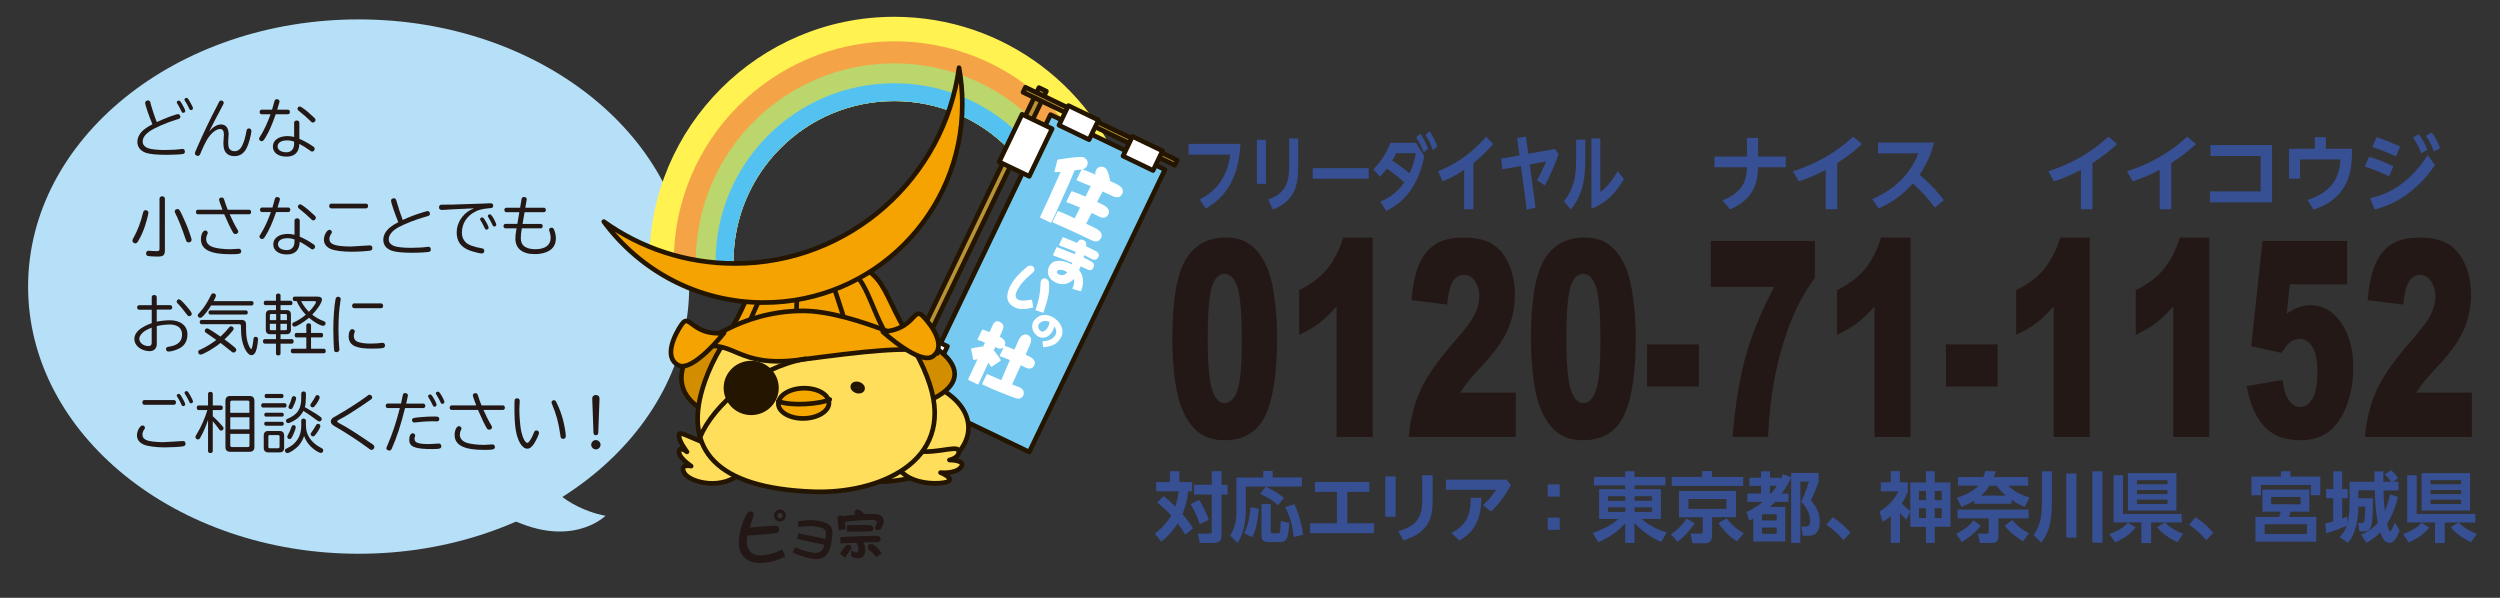<?xml version="1.0" encoding="utf-8"?>
<!-- Generator: Adobe Illustrator 23.0.4, SVG Export Plug-In . SVG Version: 6.00 Build 0)  -->
<svg version="1.1" xmlns="http://www.w3.org/2000/svg" xmlns:xlink="http://www.w3.org/1999/xlink" x="0px" y="0px"
	 viewBox="0 0 460 110" style="enable-background:new 0 0 460 110;" xml:space="preserve">
<rect x="0" y="0" width="460" height="110" fill="#333333" stroke="none"/>
<style type="text/css">
	.st0{fill:#B5E0F8;}
	.st1{fill:#FFF251;}
	.st2{fill:#F4A446;}
	.st3{fill:#BAD66C;}
	.st4{fill:#54C2F0;}
	.st5{fill:#76CAF2;stroke:#231500;stroke-width:0.859;stroke-linecap:round;stroke-linejoin:round;stroke-miterlimit:10;}
	.st6{fill:#BA9236;stroke:#231500;stroke-width:0.859;stroke-linecap:round;stroke-linejoin:round;stroke-miterlimit:10;}
	.st7{fill:#FFFFFF;stroke:#231500;stroke-width:0.859;stroke-linecap:round;stroke-linejoin:round;stroke-miterlimit:10;}
	.st8{fill:#FFFFFF;}
	.st9{fill:#FFDE5B;stroke:#231500;stroke-width:0.859;stroke-linecap:round;stroke-linejoin:round;stroke-miterlimit:10;}
	.st10{fill:#D38D00;stroke:#231500;stroke-width:0.859;stroke-linecap:round;stroke-linejoin:round;stroke-miterlimit:10;}
	.st11{fill:#F4A300;stroke:#231500;stroke-width:0.859;stroke-linecap:round;stroke-linejoin:round;stroke-miterlimit:10;}
	.st12{fill:#231815;stroke:#231500;stroke-width:0.859;stroke-linecap:round;stroke-linejoin:round;stroke-miterlimit:10;}
	.st13{fill:#F5A900;stroke:#231500;stroke-width:0.859;stroke-linecap:round;stroke-linejoin:round;stroke-miterlimit:10;}
	.st14{fill:#231500;stroke:#231500;stroke-width:0.859;stroke-linecap:round;stroke-linejoin:round;stroke-miterlimit:10;}
	.st15{fill:none;stroke:#231500;stroke-width:0.859;stroke-linecap:round;stroke-linejoin:round;stroke-miterlimit:10;}
	.st16{fill:#231815;}
	.st17{fill:#375094;}
</style>
<g id="レイヤー_3">
	<ellipse class="st0" cx="65.99" cy="52.73" rx="60.82" ry="49.16"/>
</g>
<g id="レイヤー_2">
	<g>
		<path class="st1" d="M123.24,48.09c4.5,0,8.65,1.49,11.98,4c-0.17-1.28-0.26-2.59-0.26-3.92c0-16.34,13.24-29.58,29.58-29.58
			c16.34,0,29.58,13.24,29.58,29.58c0,0.13,0,0.25,0,0.38L207.68,35c-5.64-18.47-22.81-31.91-43.13-31.91
			c-24.9,0-45.09,20.19-45.09,45.09c0,0.09,0,0.19,0,0.28C120.68,48.22,121.95,48.09,123.24,48.09z"/>
		<path class="st2" d="M135.22,52.1c-0.17-1.28-0.26-2.59-0.26-3.92c0-16.34,13.24-29.58,29.58-29.58
			c16.34,0,29.58,13.24,29.58,29.58c0,0.13,0,0.25,0,0.38l9.88-9.88C199.73,20.85,183.68,7.6,164.55,7.6
			c-22.39,0-40.54,18.13-40.58,40.51C128.18,48.26,132.07,49.72,135.22,52.1z"/>
		<path class="st3" d="M135.22,52.1c-0.17-1.28-0.26-2.59-0.26-3.92c0-16.34,13.24-29.58,29.58-29.58
			c16.34,0,29.58,13.24,29.58,29.58c0,0.13,0,0.25,0,0.38l6.44-6.44c-2.89-17.28-17.91-30.46-36.02-30.46
			c-20.17,0-36.52,16.35-36.52,36.52c0,0.17,0,0.33,0.01,0.5C130.67,49.33,133.11,50.51,135.22,52.1z"/>
		<path class="st4" d="M135.22,52.1c-0.17-1.28-0.26-2.59-0.26-3.92c0-16.34,13.24-29.58,29.58-29.58
			c16.34,0,29.58,13.24,29.58,29.58c0,0.13,0,0.25,0,0.38l3.17-3.17c-1.42-16.84-15.54-30.07-32.75-30.07
			c-18.15,0-32.87,14.72-32.87,32.87c0,0.61,0.02,1.21,0.05,1.81C132.97,50.57,134.14,51.28,135.22,52.1z"/>
		<g>
			
				<rect x="162.54" y="40.39" transform="matrix(0.433 -0.901 0.901 0.433 61.556 202.008)" class="st5" width="57.66" height="23.37"/>
			
				<rect x="134.74" y="51.57" transform="matrix(0.433 -0.901 0.901 0.433 51.82 187.06)" class="st6" width="79.76" height="1.52"/>
			
				<rect x="201.93" y="7.66" transform="matrix(0.433 -0.901 0.901 0.433 93.903 195.601)" class="st6" width="1.02" height="30.99"/>
			
				<rect x="183.89" y="23.61" transform="matrix(0.433 -0.901 0.901 0.433 82.953 185.243)" class="st7" width="9.71" height="6.14"/>
			
				<rect x="196.51" y="19.43" transform="matrix(0.433 -0.901 0.901 0.433 92.259 191.682)" class="st7" width="4" height="6.14"/>
			
				<rect x="208.28" y="25.09" transform="matrix(0.433 -0.901 0.901 0.433 93.842 205.503)" class="st7" width="4" height="6.14"/>
			
				<rect x="164.65" y="63.65" transform="matrix(0.433 -0.901 0.901 0.433 35.95 190.6)" class="st7" width="9.71" height="6.14"/>
			<g>
				<path class="st8" d="M205.53,33.91l-1.3-0.61c0.03-0.04,0.04-0.08,0.03-0.13c-0.17-0.8-0.33-1.36-0.5-1.71
					c-0.15-0.33-0.36-0.57-0.66-0.71c0,0,0,0,0,0c-0.59-0.2-1.07-0.03-1.42,0.52c-0.14,0.29-0.18,0.57-0.13,0.85
					c-0.95-0.41-1.74-0.73-2.35-0.95c-0.01,0-0.01,0-0.02-0.01c0.36-0.09,0.64-0.29,0.82-0.61c0.29-0.67,0.09-1.23-0.61-1.61
					c-0.26-0.09-1.04-0.15-4.71,0.42c-0.06,0.01-0.11,0.06-0.13,0.12l-0.51,2c-0.02,0.07,0.02,0.15,0.08,0.18
					c0.05,0.03,0.11,0.05,1.04-0.04c-0.33,0.73-0.72,1.62-1.19,2.66c-0.55,1.27-1.41,3.15-2.57,5.59c-0.04,0.08,0,0.17,0.07,0.21
					l1.79,0.88c0.08,0.04,0.17,0.01,0.21-0.07c0.38-0.78,1.16-2.47,2.37-5.19c1.08-2.44,1.66-3.75,1.74-3.98
					c0.06-0.13,0.11-0.25,0.14-0.37c0.31-0.05,0.66-0.09,1.01-0.13c0.11,0,0.21-0.01,0.31-0.03c-0.02,0.02-0.04,0.04-0.05,0.06
					l-0.86,1.75c-0.02,0.04-0.02,0.08-0.01,0.12c0.01,0.04,0.04,0.07,0.08,0.09c0.61,0.28,1.26,0.55,1.93,0.81
					c0.18,0.07,0.37,0.15,0.57,0.23l-0.97,1.93c-1.14-0.5-1.94-0.82-2.43-0.97c-0.07-0.02-0.15,0.01-0.19,0.08l-0.86,1.75
					c-0.02,0.04-0.02,0.09,0,0.14c0.02,0.04,0.06,0.08,0.11,0.09c0.44,0.11,1.24,0.42,2.37,0.93c-0.36,0.71-0.68,1.37-0.97,1.97
					c-1.22-0.57-2.22-1.01-2.96-1.32c-0.08-0.03-0.17,0-0.2,0.08l-0.89,1.82c-0.02,0.04-0.02,0.08-0.01,0.12
					c0.01,0.04,0.03,0.06,0.08,0.09c0.65,0.31,1.36,0.62,2.08,0.92c1.17,0.52,2.91,1.33,5.19,2.42c0.69,0.27,1.23,0.08,1.58-0.55
					c0.27-0.67-0.09-1.27-1.06-1.76c-0.6-0.29-1.17-0.57-1.71-0.82l1-1.99l1.6,0.78c0.83,0.31,1.26-0.09,1.48-0.49
					c0.24-0.48,0.24-1.19-1.07-1.83c-0.34-0.17-0.67-0.33-0.99-0.47c0.49-0.95,0.82-1.6,1-1.94c0.62,0.28,1.3,0.6,2.06,0.96
					c0.88,0.32,1.33-0.09,1.56-0.51C206.8,34.99,206.47,34.4,205.53,33.91z"/>
				<path class="st8" d="M201.58,46.18c-0.94-0.47-1.51-0.76-1.72-0.86c0.02-0.26,0.02-0.45-0.01-0.59
					c-0.06-0.23-0.21-0.41-0.45-0.52c-0.31-0.15-0.58-0.17-0.81-0.04c-0.12,0.09-0.25,0.26-0.39,0.53c-1.37-0.56-2.22-0.9-2.54-1.03
					c-0.06-0.02-0.12,0-0.15,0.06l-0.63,1.29c-0.01,0.03-0.02,0.06,0,0.09c0.01,0.03,0.04,0.05,0.07,0.07
					c1.49,0.57,2.48,0.95,2.96,1.15c-0.05,0.19-0.08,0.34-0.1,0.45c-1.45-0.58-2.55-1.01-3.28-1.29c-0.06-0.02-0.12,0.01-0.15,0.06
					l-0.6,1.32c-0.01,0.03-0.01,0.06,0,0.09c0.01,0.03,0.04,0.05,0.07,0.06c1.84,0.68,3.01,1.14,3.47,1.35
					c-0.05,0.11-0.09,0.21-0.13,0.29l-0.3-0.17c-0.71-0.35-1.4-0.51-2.06-0.49c-0.86,0.01-1.45,0.35-1.78,1.01
					c-0.3,0.6-0.32,1.2-0.09,1.76c0.22,0.5,0.65,0.91,1.27,1.21c0.62,0.3,1.26,0.39,1.9,0.24c0.57-0.14,1.07-0.44,1.47-0.9
					c0.06,0.21,0.07,0.46,0.03,0.76c-0.04,0.32-0.13,0.64-0.28,0.94c-0.01,0.03-0.02,0.07,0,0.1c0.01,0.03,0.04,0.05,0.07,0.06
					l1.38,0.4c0.06,0.02,0.12-0.01,0.14-0.07c0.57-1.51,0.43-2.79-0.39-3.81c0.13-0.31,0.23-0.54,0.29-0.69
					c0.46,0.22,0.91,0.43,1.34,0.62c0.3,0.14,0.73,0.19,1.02-0.41c0.16-0.33,0.21-0.8-0.51-1.17l-1.29-0.66
					c0.05-0.18,0.08-0.33,0.1-0.44l1.38,0.71c0,0,0.02,0.01,0.02,0.01c0.53,0.26,0.95,0.13,1.2-0.39
					C202.25,46.98,202.29,46.53,201.58,46.18z M196.36,50.09c-0.15,0.26-0.36,0.42-0.66,0.49c-0.28,0.08-0.57,0.04-0.88-0.11
					c-0.41-0.2-0.39-0.39-0.32-0.53c0.1-0.21,0.32-0.3,0.66-0.29c0.28,0.01,0.56,0.09,0.84,0.22
					C196.11,49.92,196.23,50,196.36,50.09z"/>
				<path class="st8" d="M186.74,56.57c0.45,0.22,1.01,0.32,1.65,0.29c0.41-0.02,0.95-0.1,1.62-0.24c0.05-0.01,0.09-0.06,0.08-0.11
					l-0.19-1.28c-0.01-0.05-0.06-0.09-0.11-0.09c-0.71,0.1-1.14,0.15-1.26,0.16c-0.49,0.03-0.88-0.02-1.15-0.15
					c-0.58-0.28-0.65-0.84-0.23-1.7c0.5-1.02,1.39-2.05,2.65-3.08c0.26-0.21,0.41-0.37,0.47-0.49c0.09-0.19,0.1-0.37,0.02-0.56
					c-0.16-0.33-0.49-0.52-0.89-0.43c-0.2,0.05-0.35,0.13-0.46,0.23c-0.73,0.63-1.32,1.18-1.74,1.64c-0.58,0.65-1.04,1.31-1.36,1.97
					C184.94,54.55,185.25,55.85,186.74,56.57z"/>
				<path class="st8" d="M190.62,57.1l1.27,0.43c0.03,0.01,0.05,0.01,0.08-0.01c0.02-0.01,0.04-0.03,0.05-0.06
					c0.37-1.17,0.62-2,0.74-2.47c0.24-0.99,0.33-1.89,0.27-2.65c-0.01-0.27-0.04-0.46-0.09-0.59c-0.08-0.2-0.23-0.36-0.45-0.47
					c-0.19-0.09-0.37-0.1-0.56-0.03c-0.16,0.07-0.29,0.2-0.38,0.39c-0.06,0.13-0.1,0.35-0.1,0.67c-0.01,1.44-0.31,3-0.89,4.64
					c-0.01,0.03-0.01,0.05,0,0.08c0.01,0.02,0.03,0.04,0.05,0.05C190.61,57.09,190.61,57.09,190.62,57.1z"/>
				<path class="st8" d="M192.59,57.97c-0.79-0.11-1.49,0.14-2.09,0.74c-0.42,0.41-0.61,0.9-0.58,1.44c0.03,0.53,0.25,1,0.66,1.41
					c0.38,0.38,0.81,0.57,1.29,0.58c0.48,0.01,0.91-0.17,1.29-0.55c0.4-0.4,0.68-0.9,0.85-1.51c0.24,0.33,0.35,0.66,0.34,0.99
					c-0.01,0.36-0.17,0.71-0.49,1.02c-0.21,0.21-0.5,0.38-0.86,0.5c-0.35,0.11-0.72,0.18-1.11,0.2c-0.02,0-0.04,0.01-0.05,0.03
					c-0.01,0.02-0.02,0.04-0.02,0.06l0.12,0.95c0,0.02,0.01,0.03,0.02,0.04c0.01,0.02,0.04,0.02,0.06,0.02
					c0.57-0.06,1.04-0.15,1.4-0.27c0.48-0.16,0.89-0.41,1.23-0.75c0.59-0.59,0.87-1.24,0.85-1.92c-0.02-0.69-0.33-1.34-0.93-1.94
					C193.96,58.42,193.3,58.06,192.59,57.97z M193.11,59.23c-0.04,0.57-0.28,1.08-0.73,1.52c-0.16,0.15-0.33,0.24-0.51,0.25
					c-0.19,0.01-0.36-0.05-0.51-0.21c-0.19-0.19-0.3-0.42-0.32-0.67c-0.02-0.25,0.06-0.47,0.26-0.66c0.23-0.22,0.53-0.36,0.89-0.4
					C192.51,59.04,192.82,59.09,193.11,59.23z"/>
				<path class="st8" d="M189.27,65.53c-0.19-0.09-0.38-0.18-0.56-0.26c0.28-0.64,0.55-1.27,0.82-1.87c0.13-0.27,0.2-0.56,0.2-0.86
					c0.02-0.39-0.19-0.7-0.65-0.92c0,0,0,0,0,0c-0.64-0.23-1.18,0.06-1.62,0.89c-0.26,0.59-0.52,1.19-0.8,1.82
					c-0.79-0.34-1.36-0.56-1.72-0.67c-0.03-0.01-0.06-0.01-0.09,0c0,0,0,0,0-0.01c0.22-0.45,0.24-1.09-0.9-1.69
					c0.3-0.69,0.47-1.09,0.52-1.22c0.32-0.65,0.15-1.16-0.47-1.49c-0.56-0.28-1.01-0.11-1.29,0.46c-0.14,0.28-0.29,0.62-0.46,1.03
					c-0.05,0.11-0.1,0.24-0.17,0.37c-0.56-0.24-0.96-0.38-1.23-0.45c-0.06-0.02-0.13,0.02-0.16,0.08l-0.8,1.64
					c-0.02,0.04-0.02,0.09,0,0.13c0.02,0.04,0.06,0.07,0.1,0.08c0.24,0.04,0.66,0.19,1.25,0.44l-0.31,0.69l-0.01,0.02
					c-0.14,0.01-0.29,0.03-0.46,0.05c-0.55,0.09-1.11,0.18-1.66,0.29c-0.04,0.01-0.07,0.03-0.09,0.06
					c-0.02,0.03-0.03,0.07-0.02,0.11l0.36,1.86c0.01,0.08,0.09,0.13,0.16,0.11c0.22-0.03,0.44-0.07,0.65-0.11
					c-0.47,1.02-1.04,2.23-1.7,3.62c-0.03,0.07,0,0.15,0.07,0.19l1.64,0.8c0.07,0.03,0.16,0.01,0.19-0.07
					c0.32-0.66,0.93-1.99,1.81-3.95c0.14,0.22,0.28,0.47,0.43,0.72c0.02,0.03,0.05,0.06,0.09,0.07c0.04,0.01,0.08,0,0.11-0.02
					l1.58-1.08c0.06-0.04,0.08-0.13,0.04-0.2c-0.56-0.85-0.98-1.41-1.27-1.71l0.28-0.62c0.13,0.06,0.26,0.12,0.39,0.18
					c0.6,0.24,0.97,0.06,1.2-0.2l-0.75,1.53c-0.02,0.04-0.02,0.08,0,0.12c0.02,0.04,0.05,0.07,0.09,0.08
					c0.33,0.09,0.92,0.32,1.76,0.69c-0.51,1.17-1.04,2.4-1.6,3.69c-0.8-0.33-1.64-0.7-2.5-1.09c-0.07-0.03-0.15,0-0.19,0.07
					l-0.8,1.63c-0.02,0.03-0.02,0.07-0.01,0.11c0.01,0.04,0.04,0.06,0.07,0.08l0,0c1.16,0.56,2.28,1.05,3.32,1.46
					c1.45,0.58,2.38,0.93,2.86,1.08c0.75,0.19,1.12-0.16,1.31-0.5c0.23-0.65,0.03-1.16-0.59-1.48c-0.15-0.07-0.33-0.15-0.53-0.22
					c-0.3-0.11-0.61-0.22-0.93-0.35c0.55-1.21,1.08-2.39,1.6-3.54l1.06,0.52c0.79,0.29,1.2-0.09,1.41-0.47
					C190.63,66.62,190.28,66.03,189.27,65.53z"/>
			</g>
		</g>
		<ellipse class="st9" cx="161.44" cy="78.71" rx="16.76" ry="9.93"/>
		<path class="st9" d="M135.62,82.37c-5.05,0.68-10.48-3.49-10.68-2.43c-0.19,1.07,1.46,3.2,1.46,3.2s-1.46-1.16-1.46,0
			c0,1.16,2.23,2.62,2.23,2.62s-2.23-0.49-1.26,1.26c0.97,1.75,7.18,3.4,10.68-0.29"/>
		<path class="st9" d="M166.58,82.5c4.35,1.7,9.63-0.86,9.82,0.45c0.19,1.31-1.7,1.69-1.7,1.69s3.14,0,2.13,1.31
			c-1.02,1.3-3.77,1.01-3.77,1.01s2.61,1.07,1.35,1.65c-1.26,0.58-7.26,0.72-9.19-2.67"/>
		<path class="st10" d="M130.02,62.43c-6.86,3.73-9.92,17.4,18.65,15.45c28.57-1.95,31.45-9.17,22.46-14.52
			C162.15,58.02,142.82,55.47,130.02,62.43z"/>
		<path class="st9" d="M171.07,70.72c4.72,14.44-9.71,20.16-21.34,19.76c-18.26-0.64-23.77-7.98-20.46-19.02
			c2.2-7.34,9.09-18.86,20.72-18.86C161.63,52.6,168.54,62.98,171.07,70.72z"/>
		<path class="st11" d="M168.96,64.32c-7.78-10.39-4.28-15.78-18.19-17.05h-0.94c-13.91,1.27-9.57,5.92-17.35,16.32
			c0,0,5.01-4.62,16.67-3.46C160.8,61.28,168.96,64.32,168.96,64.32z"/>
		<path class="st11" d="M149.48,47.27c-3.65,1.33-2.85,13.15-2.85,13.15"/>
		<path class="st11" d="M148.44,47.27c-8.31,0.94-10.46,14.51-12.73,15.84"/>
		<path class="st11" d="M151.66,47.27c8.29,1.51,7.85,9.3,12.19,15.42"/>
		<path class="st11" d="M149.91,47.27c3.75,2.84,4.44,10.29,6.71,14.28"/>
		<path class="st11" d="M147.75,57.2c-11.66,0-19.15,6.74-19.15,6.74c6.74-1.58,6.8,3.78,18.52,2.27
			c11.72-1.51,20.54-2.71,25.39-1.2C172.51,65.01,157.26,57.2,147.75,57.2z"/>
		<path class="st11" d="M133.22,61.27c-5.86,0.57-6.3-3.72-7.75-1.64c-1.45,2.08-3.34,6.11-0.69,7.56
			C127.42,68.64,133.22,61.27,133.22,61.27z"/>
		<path class="st11" d="M162.44,61.04c5.87-0.39,5.62-4.68,7.38-2.87c1.76,1.82,4.28,5.49,1.9,7.35
			C169.35,67.37,162.44,61.04,162.44,61.04z"/>
		<path class="st12" d="M139.32,71.64c0.12,0.36-0.17,0.78-0.65,0.95c-0.48,0.17-0.97,0.01-1.1-0.35c-0.12-0.36,0.17-0.78,0.65-0.95
			C138.71,71.13,139.2,71.29,139.32,71.64z"/>
		<path class="st12" d="M158.69,71.6c-0.11,0.33-0.59,0.48-1.08,0.31c-0.48-0.16-0.79-0.56-0.67-0.9c0.11-0.34,0.59-0.48,1.08-0.31
			C158.5,70.86,158.8,71.26,158.69,71.6z"/>
		<path class="st11" d="M176.46,12.46c-2.73,20.34-20.15,36.02-41.24,36.02c-8.99,0-17.32-2.85-24.12-7.7
			c6.65,9.03,17.36,14.89,29.43,14.89c20.18,0,36.53-16.36,36.53-36.53C177.07,16.85,176.86,14.62,176.46,12.46z"/>
		<path class="st13" d="M152.53,74.1c0.04,1.53-2.02,2.83-4.59,2.89c-2.57,0.06-4.68-1.13-4.72-2.67c-0.04-1.53,2.02-2.83,4.59-2.89
			C150.38,71.37,152.5,72.57,152.53,74.1z"/>
		<path class="st13" d="M143.22,73.85c2.36,0.91,7.74,0.51,9.45-0.35"/>
		<path class="st14" d="M142.86,71.38c0,2.53-2.08,4.57-4.64,4.57c-2.56,0-4.64-2.05-4.64-4.57c0-2.53,2.08-4.57,4.64-4.57
			C140.78,66.81,142.86,68.86,142.86,71.38z"/>
		<path class="st15" d="M128.77,80.51c2.52-6.05,10.47-12.86,19.4-14.49"/>
		<g>
			<path class="st16" d="M143.93,101.14c-0.01-0.02-0.02-0.03-0.04-0.03c-0.02-0.01-0.03,0-0.05,0c-1.3,0.71-2.66,1.07-4.05,1.08
				h-0.01c-0.74,0-1.33-0.24-1.75-0.7c-0.41-0.45-0.62-1.05-0.63-1.8c0-0.24,0.04-0.63,0.12-1.16c1.09-0.01,2.76-0.14,4.96-0.39
				c0.6-0.05,0.9-0.28,0.89-0.69c0-0.48-0.27-0.73-0.77-0.73c-0.03,0-0.07,0-0.1,0c-2.67,0.19-4.18,0.31-4.59,0.36
				c0.06-0.2,0.21-0.62,0.44-1.23c0.31-0.9,0.34-1.08,0.34-1.13c0-0.51-0.29-0.62-0.54-0.62c-0.33,0-0.58,0.16-0.76,0.48
				c-0.4,0.69-0.75,1.55-1.03,2.56c-0.28,1.02-0.43,1.93-0.42,2.7c0,1.16,0.35,2.08,1.04,2.74c0.67,0.67,1.61,1.01,2.8,1.01h0.02
				c1.72-0.01,3.29-0.42,4.66-1.23c0.03-0.02,0.04-0.05,0.02-0.08L143.93,101.14z"/>
			<path class="st16" d="M143.5,93.76c-0.3,0-0.56,0.11-0.77,0.33c-0.22,0.21-0.32,0.47-0.32,0.76c0,0.3,0.11,0.57,0.33,0.78
				c0.21,0.21,0.47,0.31,0.77,0.31h0c0.3,0,0.56-0.11,0.77-0.32c0.21-0.22,0.31-0.48,0.31-0.78c0-0.3-0.11-0.55-0.32-0.76
				C144.07,93.87,143.81,93.76,143.5,93.76z M143.18,94.53c0.09-0.1,0.2-0.15,0.33-0.15l0-0.06l0,0v0.06c0.13,0,0.24,0.05,0.33,0.15
				c0.1,0.09,0.14,0.2,0.14,0.32c0,0.14-0.05,0.25-0.14,0.35c-0.09,0.09-0.19,0.14-0.33,0.14c-0.13,0-0.24-0.05-0.33-0.14
				c-0.1-0.09-0.15-0.21-0.15-0.34C143.02,94.73,143.07,94.63,143.18,94.53z M143.51,95.88L143.51,95.88L143.51,95.88L143.51,95.88z
				"/>
			<path class="st16" d="M152.48,96.5c-0.42-0.31-1.12-0.55-2.09-0.71c-0.95-0.16-2.13-0.11-3.51,0.14
				c-0.03,0.01-0.05,0.03-0.05,0.06l0.02,0.93c0,0.02,0.01,0.03,0.02,0.05c0.01,0.01,0.03,0.02,0.05,0.01
				c1.3-0.2,2.34-0.24,3.08-0.12c0.65,0.11,1.1,0.21,1.32,0.3c0.31,0.13,0.51,0.34,0.6,0.62c0.08,0.3,0.08,0.76-0.02,1.38l-4.95-1
				c-0.02,0-0.03,0-0.05,0.01c-0.01,0.01-0.02,0.02-0.03,0.04l-0.16,0.89c-0.01,0.03,0.01,0.06,0.05,0.07
				c0.67,0.16,1.34,0.31,2,0.46c1.13,0.26,2.11,0.45,2.91,0.59c-0.22,1.19-0.93,1.67-2.16,1.47c-1.06-0.18-2.11-0.51-3.13-0.98
				c-0.03-0.01-0.07,0-0.08,0.03l-0.44,0.85c-0.01,0.01-0.01,0.03,0,0.05c0.01,0.02,0.02,0.03,0.03,0.04
				c1.3,0.57,2.48,0.95,3.52,1.12c0.28,0.05,0.54,0.07,0.78,0.07c0.71,0,1.28-0.2,1.71-0.59c0.52-0.47,0.88-1.27,1.07-2.4
				c0.16-0.96,0.22-1.65,0.18-2.06C153.11,97.24,152.88,96.8,152.48,96.5z"/>
			<path class="st16" d="M158.92,99.8c0.74-0.02,1.6-0.04,2.55-0.04c0.36-0.04,0.56-0.24,0.57-0.6c-0.02-0.37-0.31-0.56-0.85-0.57
				c-2.99,0.04-5.18,0.12-6.49,0.25c-0.03,0-0.06,0.03-0.06,0.06l0,1.04c0,0.02,0.01,0.03,0.02,0.04c0.01,0.01,0.03,0.02,0.04,0.02
				c0.61-0.01,1.26-0.05,1.93-0.09c0.28-0.02,0.6-0.04,0.95-0.06c0.22,0.39,0.34,0.76,0.36,1.11c0,0.37-0.04,0.52-0.07,0.58
				c-0.02,0.04-0.06,0.08-0.11,0.09c-0.07,0.02-0.15,0.04-0.23,0.04c-0.23,0-0.48-0.12-0.72-0.36c-0.02-0.02-0.04-0.02-0.06-0.01
				c-0.02,0.01-0.04,0.03-0.04,0.05l-0.14,0.9c0,0.02,0.01,0.04,0.02,0.06c0.36,0.28,0.78,0.42,1.24,0.42c0,0,0.01,0,0.01,0
				c0.45,0,0.8-0.14,1.03-0.4c0.22-0.23,0.32-0.63,0.32-1.24c0-0.35-0.06-0.71-0.19-1.05C158.99,99.95,158.95,99.87,158.92,99.8z
				 M157.85,102.67L157.85,102.67L157.85,102.67L157.85,102.67z"/>
			<path class="st16" d="M161.02,100.42c-0.26-0.22-0.53-0.33-0.82-0.33c0,0,0,0,0,0c-0.32,0.04-0.51,0.22-0.54,0.55
				c0,0.24,0.08,0.43,0.25,0.56c0.38,0.27,0.83,0.7,1.33,1.27c0.01,0.01,0.03,0.02,0.05,0.02c0.01,0,0.03,0,0.04-0.01l0.87-0.68
				c0.03-0.02,0.03-0.06,0.01-0.08C161.72,101.07,161.32,100.63,161.02,100.42z"/>
			<path class="st16" d="M155.9,96.65c-0.03,0-0.06,0.03-0.06,0.06l0,1.06c0,0.02,0.01,0.03,0.02,0.04
				c0.01,0.01,0.03,0.02,0.04,0.02c0,0,0,0,0,0c0.54-0.03,1.95-0.04,4.21-0.05c0.36-0.04,0.56-0.22,0.58-0.55
				c0-0.42-0.31-0.63-0.93-0.63C157.76,96.61,156.46,96.62,155.9,96.65z"/>
			<path class="st16" d="M155.63,97.31c-0.06-0.43-0.12-0.86-0.18-1.28c1.54-0.22,3.14-0.34,4.75-0.36h0.02
				c0.52,0,1.14,0.07,1.14,0.37c-0.07,0.34-0.19,0.67-0.36,0.99c0,0.01-0.01,0.02-0.01,0.03c0,0.31,0.16,0.47,0.48,0.47
				c0.41,0,0.66-0.14,0.73-0.42c0.26-0.51,0.4-0.92,0.41-1.22c-0.02-0.48-0.23-0.84-0.63-1.07c-0.36-0.17-0.87-0.26-1.51-0.26
				l-0.76,0c-0.23,0.01-0.47,0.02-0.69,0.03c-0.5-0.56-0.88-0.83-1.17-0.85c-0.39,0.02-0.6,0.24-0.62,0.63c0,0.1,0.04,0.2,0.12,0.32
				c-0.78,0.08-1.53,0.17-2.22,0.28c-0.12-0.1-0.29-0.15-0.5-0.15c0,0,0,0,0,0c-0.24,0.01-0.53,0.13-0.54,0.62
				c0.02,0.23,0.11,0.94,0.26,2.1c0,0.02,0.01,0.03,0.03,0.04c0.01,0.01,0.02,0.01,0.04,0.01c0,0,0.01,0,0.01,0l1.16-0.22
				C155.61,97.37,155.63,97.34,155.63,97.31z"/>
			<path class="st16" d="M156.15,100.24c-0.22,0-0.43,0.09-0.62,0.26c-0.19,0.21-0.51,0.67-0.97,1.36
				c-0.02,0.03-0.01,0.06,0.02,0.08l0.89,0.63c0.01,0.01,0.02,0.01,0.04,0.01c0,0,0.01,0,0.01,0c0.02,0,0.03-0.02,0.04-0.03
				c0.19-0.35,0.5-0.82,0.93-1.38c0.11-0.12,0.17-0.23,0.17-0.35C156.63,100.35,156.37,100.24,156.15,100.24z"/>
		</g>
	</g>
	<g>
		<path class="st16" d="M26.71,18.91c0-0.25,0.23-0.43,0.54-0.43c0.17,0,0.31,0.1,0.38,0.25c0.02,0.05,0.04,0.08,0.08,0.31
			c0.24,0.92,0.77,2.52,1.14,3.42c1.44-0.68,3.54-1.46,3.91-1.46c0.24,0,0.43,0.23,0.43,0.5c0,0.16-0.1,0.3-0.26,0.37
			c-0.04,0.02-0.04,0.02-0.43,0.13c-1.76,0.52-4.14,1.55-5.06,2.22c-0.78,0.56-1.19,1.19-1.19,1.83c0,0.56,0.37,1,1.07,1.24
			c0.6,0.2,1.66,0.31,3.09,0.31c1,0,2.35-0.08,2.99-0.18c0.11-0.02,0.13-0.02,0.18-0.02c0.29,0,0.44,0.18,0.44,0.5
			c0,0.22-0.1,0.36-0.29,0.42c-0.24,0.08-1.82,0.17-3.05,0.17c-1.77,0-3.13-0.13-3.83-0.37c-1.01-0.36-1.57-1.07-1.57-1.99
			c0-0.84,0.41-1.62,1.24-2.31c0.36-0.3,0.78-0.56,1.52-0.96C27.39,21.32,26.71,19.3,26.71,18.91z M33.48,19.11
			c0.35,0.58,0.61,1.15,0.61,1.33c0,0.18-0.17,0.32-0.38,0.32c-0.17,0-0.23-0.06-0.36-0.35c-0.28-0.59-0.53-1.04-0.72-1.34
			c-0.08-0.12-0.11-0.17-0.11-0.25c0-0.16,0.18-0.31,0.37-0.31C33.07,18.51,33.17,18.61,33.48,19.11z M34.86,18.57
			c0.38,0.62,0.65,1.18,0.65,1.37c0,0.18-0.17,0.31-0.37,0.31c-0.18,0-0.24-0.06-0.36-0.35c-0.19-0.44-0.47-0.92-0.78-1.39
			c-0.04-0.06-0.06-0.13-0.06-0.19c0-0.16,0.18-0.31,0.38-0.31C34.5,18.01,34.54,18.05,34.86,18.57z"/>
		<path class="st16" d="M40.67,22.9c0.9,0,1.4,0.66,1.4,1.83c0,0.17,0,0.26-0.04,0.6c-0.02,0.3-0.04,0.6-0.04,0.9
			c0,0.48,0.05,0.8,0.13,1c0.17,0.36,0.55,0.59,1,0.59c0.65,0,1.1-0.32,1.46-1.07c0.32-0.62,0.59-1.57,0.77-2.66
			c0.05-0.3,0.2-0.46,0.43-0.46c0.29,0,0.47,0.18,0.47,0.44c0,0.67-0.47,2.4-0.85,3.14c-0.54,1.06-1.25,1.52-2.3,1.52
			c-0.71,0-1.29-0.28-1.63-0.78c-0.25-0.36-0.36-0.88-0.36-1.64c0-0.29,0.01-0.5,0.05-0.95c0.02-0.19,0.04-0.42,0.04-0.55
			c0-0.74-0.22-1.07-0.71-1.07c-0.65,0-1.49,0.62-2.18,1.62c-0.36,0.5-1.07,1.96-1.43,2.9c-0.11,0.3-0.25,0.42-0.49,0.42
			c-0.29,0-0.52-0.2-0.52-0.47c0-0.13,0-0.13,0.4-1.06c1.18-2.7,2.16-4.76,4.02-8.35c0.11-0.23,0.23-0.31,0.41-0.31
			c0.24,0,0.47,0.2,0.47,0.42c0,0.13-0.02,0.18-0.22,0.55c-0.79,1.46-1.83,3.45-2.47,4.75C39.21,23.34,39.95,22.9,40.67,22.9z"/>
		<path class="st16" d="M48.14,21.02c-0.22,0-0.37-0.18-0.37-0.42c0-0.24,0.16-0.42,0.37-0.42h1.92c0.18-0.62,0.3-1.02,0.42-1.49
			c0.07-0.32,0.2-0.44,0.44-0.44c0.29,0,0.52,0.17,0.52,0.41c0,0.1-0.04,0.22-0.4,1.39L51,20.18h1.98c0.2,0,0.37,0.18,0.37,0.42
			c0,0.24-0.16,0.42-0.37,0.42h-2.25c-0.65,1.9-1.24,3.23-1.89,4.29c-0.35,0.58-0.46,0.67-0.7,0.67s-0.47-0.22-0.47-0.44
			c0-0.14,0-0.14,0.26-0.54c0.64-1.01,1.3-2.42,1.85-3.98H48.14z M54.12,22.58c0-0.24,0.19-0.41,0.48-0.41
			c0.29,0,0.48,0.17,0.48,0.41v2.96c0.94,0.41,1.71,0.84,2.51,1.39c0.22,0.14,0.31,0.29,0.31,0.46c0,0.26-0.22,0.5-0.46,0.5
			c-0.13,0-0.18-0.02-0.44-0.22c-0.67-0.48-1.19-0.8-1.92-1.2c-0.04,1.54-0.85,2.35-2.36,2.35c-1.54,0-2.51-0.73-2.51-1.86
			c0-1.16,1.07-1.92,2.69-1.92c0.38,0,0.79,0.05,1.22,0.16V22.58z M54.12,26.05c-0.5-0.16-0.86-0.22-1.32-0.22
			c-1.03,0-1.72,0.43-1.72,1.1c0,0.66,0.65,1.09,1.62,1.09c0.88,0,1.42-0.59,1.42-1.55V26.05z M55.61,19.81
			c0.65,0.43,1.42,1.09,2.22,1.86c0.16,0.14,0.22,0.26,0.22,0.41c0,0.24-0.24,0.47-0.48,0.47c-0.17,0-0.2-0.02-0.46-0.29
			c-0.48-0.49-1.44-1.33-2.19-1.91c-0.12-0.08-0.18-0.2-0.18-0.32c0-0.23,0.18-0.43,0.38-0.43C55.26,19.59,55.37,19.64,55.61,19.81z
			"/>
		<path class="st16" d="M27.31,39.14c0,0.31-0.46,1.97-0.79,2.9c-0.35,0.92-0.66,1.6-1.15,2.4c-0.13,0.23-0.29,0.34-0.48,0.34
			c-0.28,0-0.52-0.23-0.52-0.49c0-0.17,0.02-0.22,0.19-0.52c0.83-1.52,1.34-2.88,1.77-4.68c0.06-0.28,0.23-0.42,0.47-0.42
			C27.09,38.67,27.31,38.86,27.31,39.14z M30.34,46.06c0,0.9-0.29,1.15-1.34,1.15c-0.73,0-1.67-0.06-1.82-0.11
			c-0.18-0.06-0.3-0.24-0.3-0.47c0-0.3,0.19-0.5,0.5-0.5c0.05,0,0.05,0,0.2,0.02c0.31,0.04,0.89,0.06,1.31,0.06
			c0.35,0,0.46-0.1,0.46-0.41v-9.25c0-0.24,0.22-0.43,0.49-0.43c0.29,0,0.5,0.18,0.5,0.43V46.06z M33.84,40.29
			c0.6,1.32,0.9,2.1,1.36,3.55c0.04,0.12,0.05,0.2,0.05,0.3c0,0.25-0.23,0.46-0.54,0.46c-0.19,0-0.35-0.08-0.43-0.25
			c-0.02-0.05-0.04-0.08-0.16-0.44c-0.53-1.62-1.37-3.74-1.87-4.69c-0.07-0.16-0.1-0.23-0.1-0.32c0-0.25,0.22-0.43,0.52-0.43
			C32.98,38.45,33.07,38.61,33.84,40.29z"/>
		<path class="st16" d="M36.41,39.43c-0.22,0-0.36-0.18-0.36-0.42c0-0.24,0.16-0.42,0.36-0.42h4.52c-0.47-1.26-0.62-1.71-0.62-1.88
			c0-0.22,0.22-0.37,0.5-0.37c0.25,0,0.36,0.12,0.47,0.5s0.36,1.09,0.62,1.75h3.95c0.2,0,0.36,0.18,0.36,0.42
			c0,0.25-0.16,0.42-0.36,0.42h-3.59c0.41,0.95,1.01,2.12,1.45,2.84c0.1,0.14,0.13,0.24,0.13,0.35c0,0.25-0.23,0.44-0.52,0.44
			c-0.18,0-0.34-0.08-0.43-0.25c-0.43-0.72-1-1.9-1.63-3.38H36.41z M43.95,45.77c0.25,0,0.43,0.19,0.43,0.48
			c0,0.44-0.3,0.53-1.94,0.53c-3.77,0-5.47-0.86-5.47-2.77c0-0.84,0.37-1.6,0.79-1.6c0.25,0,0.47,0.2,0.47,0.43
			c0,0.08-0.02,0.16-0.11,0.32c-0.13,0.25-0.19,0.5-0.19,0.83c0,0.64,0.4,1.14,1.14,1.44c0.64,0.25,2,0.43,3.33,0.43L43.95,45.77z"
			/>
		<path class="st16" d="M48.21,39.02c-0.22,0-0.37-0.18-0.37-0.42c0-0.24,0.16-0.42,0.37-0.42h1.92c0.18-0.62,0.3-1.02,0.42-1.49
			c0.07-0.32,0.2-0.44,0.44-0.44c0.29,0,0.52,0.17,0.52,0.41c0,0.1-0.04,0.22-0.4,1.39l-0.04,0.13h1.98c0.2,0,0.37,0.18,0.37,0.42
			c0,0.24-0.16,0.42-0.37,0.42H50.8c-0.65,1.9-1.24,3.23-1.89,4.29c-0.35,0.58-0.46,0.67-0.7,0.67s-0.47-0.22-0.47-0.44
			c0-0.14,0-0.14,0.26-0.54c0.64-1.01,1.3-2.42,1.85-3.98H48.21z M54.19,40.58c0-0.24,0.19-0.41,0.48-0.41
			c0.29,0,0.48,0.17,0.48,0.41v2.96c0.94,0.41,1.71,0.84,2.51,1.39c0.22,0.14,0.31,0.29,0.31,0.46c0,0.26-0.22,0.5-0.46,0.5
			c-0.13,0-0.18-0.02-0.44-0.22c-0.67-0.48-1.19-0.8-1.92-1.2c-0.04,1.54-0.85,2.35-2.36,2.35c-1.54,0-2.51-0.73-2.51-1.86
			c0-1.16,1.07-1.92,2.69-1.92c0.38,0,0.79,0.05,1.22,0.16V40.58z M54.19,44.05c-0.5-0.16-0.86-0.22-1.32-0.22
			c-1.03,0-1.72,0.43-1.72,1.1c0,0.66,0.65,1.09,1.62,1.09c0.88,0,1.42-0.59,1.42-1.55V44.05z M55.68,37.81
			c0.65,0.43,1.42,1.09,2.22,1.86c0.16,0.14,0.22,0.26,0.22,0.41c0,0.24-0.24,0.47-0.48,0.47c-0.17,0-0.2-0.02-0.46-0.29
			c-0.48-0.49-1.44-1.33-2.19-1.91c-0.12-0.08-0.18-0.2-0.18-0.32c0-0.23,0.18-0.43,0.38-0.43C55.33,37.59,55.44,37.64,55.68,37.81z
			"/>
		<path class="st16" d="M68.06,45.15c0.28,0,0.46,0.18,0.46,0.47c0,0.29-0.13,0.44-0.42,0.5c-0.56,0.1-2.28,0.2-3.44,0.2
			c-1.61,0-3.09-0.2-3.79-0.5c-0.84-0.37-1.27-0.96-1.27-1.75c0-0.82,0.56-1.79,1.04-1.79c0.22,0,0.43,0.2,0.43,0.42
			c0,0.11-0.04,0.18-0.16,0.37c-0.2,0.29-0.3,0.6-0.3,0.91c0,0.46,0.24,0.78,0.74,1c0.54,0.24,1.77,0.38,3.21,0.38L68.06,45.15z
			 M67.35,37.47c0.22,0,0.38,0.18,0.38,0.43c0,0.26-0.16,0.44-0.38,0.44h-6.4c-0.23,0-0.38-0.19-0.38-0.44s0.16-0.43,0.38-0.43
			H67.35z"/>
		<path class="st16" d="M71.95,36.91c0-0.25,0.23-0.43,0.54-0.43c0.17,0,0.3,0.1,0.38,0.25c0.02,0.05,0.04,0.12,0.1,0.31
			c0.26,0.97,0.82,2.65,1.13,3.43c1.32-0.6,2.38-1,3.86-1.45c0.6-0.18,0.6-0.18,0.72-0.18c0.25,0,0.43,0.2,0.43,0.49
			c0,0.17-0.1,0.31-0.26,0.38c-0.06,0.04-0.07,0.04-0.55,0.17c-1.63,0.44-4.02,1.38-5.07,1.98c-1.13,0.65-1.7,1.4-1.7,2.19
			c0,0.56,0.37,1,1.07,1.24c0.59,0.2,1.67,0.31,3.09,0.31c0.97,0,2.35-0.08,2.96-0.18c0.11-0.02,0.13-0.02,0.18-0.02
			c0.29,0,0.44,0.19,0.44,0.52c0,0.22-0.1,0.35-0.28,0.41c-0.26,0.08-1.87,0.18-3.06,0.18c-1.81,0-3.14-0.13-3.84-0.38
			c-1.01-0.35-1.56-1.06-1.56-1.98c0-0.88,0.43-1.67,1.31-2.37c0.34-0.28,0.79-0.56,1.45-0.9C72.65,39.33,71.95,37.3,71.95,36.91z"
			/>
		<path class="st16" d="M86.87,38.35c-0.86,0.05-1.73,0.08-2.59,0.12c-1.09,0.05-1.83,0.08-2.03,0.11
			c-0.35,0.02-0.76,0.05-0.86,0.05c-0.42,0-0.61-0.14-0.61-0.47c0-0.22,0.11-0.4,0.26-0.46c0.07-0.04,0.13-0.04,0.47-0.04
			c0.61,0,1.12,0,1.79-0.02c4.21-0.12,4.47-0.13,5.51-0.18c0.55-0.04,1.18-0.06,1.38-0.06c0.38,0,0.56,0.13,0.56,0.42
			c0,0.19-0.08,0.35-0.23,0.42c-0.07,0.04-0.08,0.05-0.37,0.06c-1.21,0.11-1.95,0.26-2.59,0.58c-1.63,0.79-2.57,2.22-2.57,3.92
			c0,0.77,0.22,1.31,0.73,1.81c0.47,0.46,1.51,0.84,2.9,1.07c0.35,0.06,0.49,0.19,0.49,0.48c0,0.29-0.19,0.48-0.46,0.48
			c-0.37,0-1.69-0.34-2.33-0.59c-1.56-0.62-2.29-1.67-2.29-3.31c0-1.66,1.02-3.3,2.54-4.11c0.19-0.1,0.25-0.12,0.66-0.29
			L86.87,38.35z M89.28,40.59c0.36,0.56,0.62,1.13,0.62,1.32s-0.16,0.34-0.37,0.34c-0.18,0-0.24-0.06-0.38-0.35
			c-0.26-0.58-0.53-1.06-0.71-1.33c-0.08-0.12-0.11-0.17-0.11-0.25c0-0.16,0.18-0.31,0.37-0.31C88.89,40,88.97,40.08,89.28,40.59z
			 M90.59,39.82c0.35,0.54,0.73,1.34,0.73,1.54c0,0.18-0.16,0.32-0.36,0.32c-0.14,0-0.25-0.08-0.32-0.24
			c-0.16-0.38-0.47-0.94-0.78-1.45c-0.07-0.12-0.1-0.17-0.1-0.24c0-0.17,0.18-0.32,0.37-0.32C90.28,39.43,90.37,39.51,90.59,39.82z"
			/>
		<path class="st16" d="M95.96,36.65c0.05-0.26,0.2-0.41,0.46-0.41c0.29,0,0.52,0.19,0.5,0.42c0,0.01,0,0.05-0.01,0.08l-0.25,1.48
			h3.42c0.2,0,0.36,0.18,0.36,0.41c0,0.25-0.16,0.42-0.36,0.42h-3.56l-0.37,2.15h3.35c0.2,0,0.36,0.17,0.36,0.41
			c0,0.23-0.16,0.41-0.36,0.41h-3.49c-0.13,0.82-0.18,1.31-0.18,1.76c0,0.68,0.16,1.1,0.52,1.44c0.42,0.4,1.21,0.64,2.1,0.64
			c1.86,0,2.87-0.74,2.87-2.1c0-0.38-0.07-0.79-0.24-1.28c-0.04-0.08-0.05-0.16-0.05-0.22c0-0.2,0.22-0.37,0.47-0.37
			c0.19,0,0.34,0.12,0.44,0.36c0.2,0.43,0.34,1.07,0.34,1.56c0,0.96-0.32,1.67-1,2.17c-0.66,0.49-1.71,0.78-2.88,0.78
			c-2.29,0-3.57-1.03-3.57-2.87c0-0.47,0.06-1,0.22-1.87h-2.05c-0.2,0-0.36-0.18-0.36-0.41c0-0.24,0.16-0.41,0.36-0.41h2.19
			l0.37-2.15h-2.39c-0.22,0-0.37-0.17-0.37-0.42c0-0.23,0.16-0.41,0.37-0.41h2.53L95.96,36.65z"/>
		<path class="st16" d="M27.91,54.69c0-0.24,0.19-0.41,0.46-0.41c0.28,0,0.47,0.17,0.47,0.41v1.45h2.49c0.2,0,0.36,0.18,0.36,0.42
			c0,0.23-0.16,0.41-0.36,0.41h-2.49v2.21c0.8-0.16,1.7-0.25,2.45-0.25c1.94,0,3.2,1.02,3.2,2.59c0,1.1-0.44,1.97-1.28,2.47
			c-0.64,0.38-1.63,0.7-2.19,0.7c-0.3,0-0.47-0.17-0.47-0.47c0-0.26,0.13-0.37,0.52-0.43c1.63-0.23,2.43-0.96,2.43-2.23
			c0-1.19-0.82-1.85-2.28-1.85c-0.68,0-1.61,0.11-2.37,0.29v3.3c0,0.83-0.52,1.32-1.37,1.32c-0.65,0-1.46-0.29-1.94-0.67
			c-0.54-0.44-0.82-0.97-0.82-1.58c0-1.18,1.07-2.15,3.2-2.91v-2.47h-2.33c-0.2,0-0.36-0.18-0.36-0.41c0-0.24,0.16-0.42,0.36-0.42
			h2.33V54.69z M27.91,60.29c-0.79,0.31-1.22,0.54-1.58,0.85c-0.46,0.4-0.7,0.82-0.7,1.21c0,0.71,0.78,1.33,1.67,1.33
			c0.41,0,0.61-0.19,0.61-0.58V60.29z M34.35,56.37c0.68,0.79,0.94,1.18,0.94,1.39s-0.23,0.42-0.47,0.42
			c-0.14,0-0.26-0.07-0.37-0.22c-0.66-0.9-1.29-1.66-1.8-2.17c-0.11-0.11-0.14-0.19-0.14-0.31c0-0.2,0.2-0.41,0.42-0.41
			C33.15,55.07,33.53,55.42,34.35,56.37z"/>
		<path class="st16" d="M46.33,55.4c0.19,0,0.32,0.17,0.32,0.4s-0.13,0.4-0.32,0.4h-7.48c-0.4,0.66-1,1.46-1.43,1.91
			c-0.28,0.29-0.41,0.37-0.6,0.37c-0.22,0-0.43-0.22-0.43-0.44c0-0.16,0.04-0.23,0.29-0.47c0.84-0.91,1.4-1.78,2.12-3.24
			c0.13-0.26,0.25-0.36,0.46-0.36c0.26,0,0.47,0.18,0.47,0.42c0,0.16-0.14,0.5-0.43,1.02H46.33z M43.23,63.95
			c0.17,0.14,0.25,0.29,0.25,0.43c0,0.24-0.26,0.49-0.5,0.49c-0.18,0-0.18,0-0.67-0.4c-0.82-0.67-1.2-0.97-1.74-1.37
			c-1.09,0.92-3.19,2.15-3.68,2.15c-0.22,0-0.43-0.24-0.43-0.49c0-0.14,0.08-0.26,0.23-0.36c0.05-0.02,0.05-0.02,0.32-0.14
			c0.9-0.42,1.97-1.07,2.79-1.71c-0.65-0.47-0.89-0.64-1.83-1.28c-0.22-0.14-0.29-0.24-0.29-0.42c0-0.22,0.2-0.43,0.42-0.43
			c0.1,0,0.2,0.04,0.35,0.12c0.48,0.29,1.44,0.91,2.12,1.39c0.56-0.5,1.14-1.12,1.51-1.61c0.14-0.19,0.28-0.28,0.43-0.28
			c0.25,0,0.48,0.2,0.48,0.43c0,0.12-0.06,0.24-0.17,0.38c-0.36,0.46-0.92,1.06-1.51,1.6C41.92,62.89,42.43,63.28,43.23,63.95z
			 M44.41,58.86c0.59,0,0.86,0.28,0.86,0.84v0.71c0,1.43,0.18,2.48,0.55,3.26c0.18,0.36,0.31,0.55,0.4,0.55
			c0.14,0,0.32-0.79,0.41-1.82c0.04-0.3,0.16-0.43,0.42-0.43c0.28,0,0.43,0.17,0.43,0.47c0,0.29-0.13,1.24-0.23,1.63
			c-0.19,0.85-0.53,1.28-0.97,1.28c-0.43,0-0.89-0.46-1.27-1.27c-0.44-0.94-0.67-2.16-0.67-3.56v-0.5c0-0.26-0.1-0.37-0.32-0.37
			h-6.93c-0.2,0-0.34-0.16-0.34-0.38c0-0.24,0.13-0.4,0.34-0.4H44.41z M45.28,57.11c0.18,0,0.31,0.17,0.31,0.4
			c0,0.22-0.13,0.37-0.31,0.37h-6.6c-0.19,0-0.31-0.14-0.31-0.37c0-0.24,0.13-0.4,0.31-0.4H45.28z"/>
		<path class="st16" d="M51.62,62.4h2.09c0.19,0,0.32,0.17,0.32,0.41c0,0.25-0.13,0.42-0.32,0.42h-2.09v1.85
			c0,0.19-0.17,0.32-0.42,0.32c-0.25,0-0.42-0.13-0.42-0.32v-1.85h-2.06c-0.19,0-0.34-0.18-0.34-0.42s0.13-0.41,0.34-0.41h2.06
			v-0.91H49.7c-0.52,0-0.79-0.28-0.79-0.8v-2.83c0-0.52,0.28-0.8,0.79-0.8h1.08v-0.91h-1.94c-0.19,0-0.31-0.16-0.31-0.4
			c0-0.25,0.12-0.41,0.31-0.41h1.94v-1.01c0-0.19,0.17-0.32,0.42-0.32c0.24,0,0.42,0.13,0.42,0.32v1.01h1.88
			c0.19,0,0.32,0.17,0.32,0.41c0,0.24-0.13,0.4-0.32,0.4h-1.88v0.91h1.13c0.5,0,0.78,0.28,0.78,0.8v2.83c0,0.53-0.28,0.8-0.78,0.8
			h-1.13V62.4z M50.81,57.78h-0.91c-0.17,0-0.24,0.07-0.24,0.23v0.9h1.15V57.78z M49.65,59.58v0.94c0,0.16,0.08,0.24,0.24,0.24h0.91
			v-1.18H49.65z M52.8,58.91v-0.9c0-0.16-0.08-0.23-0.25-0.23H51.6v1.13H52.8z M51.6,60.76h0.95c0.17,0,0.25-0.07,0.25-0.24v-0.94
			h-1.2V60.76z M56.36,59.81c0-0.19,0.18-0.32,0.44-0.32c0.25,0,0.43,0.13,0.43,0.32v1.45h1.91c0.19,0,0.31,0.17,0.31,0.42
			c0,0.24-0.12,0.4-0.31,0.4h-1.91v2.09h2.39c0.18,0,0.32,0.18,0.32,0.42s-0.13,0.41-0.32,0.41h-5.79c-0.19,0-0.32-0.17-0.32-0.41
			c0-0.25,0.13-0.42,0.32-0.42h2.53v-2.09h-1.83c-0.19,0-0.31-0.16-0.31-0.4c0-0.25,0.12-0.42,0.31-0.42h1.83V59.81z M58.53,54.59
			c0.46,0,0.71,0.19,0.71,0.53c0,0.53-0.79,1.76-1.79,2.79c0.6,0.47,1.34,0.89,2.05,1.15c0.29,0.11,0.41,0.24,0.41,0.43
			c0,0.25-0.2,0.46-0.44,0.46c-0.5,0-1.61-0.62-2.61-1.48c-0.98,0.83-2.3,1.63-2.67,1.63c-0.24,0-0.42-0.19-0.42-0.43
			c0-0.13,0.06-0.24,0.17-0.31c0.05-0.04,0.05-0.04,0.29-0.13c0.61-0.26,1.48-0.83,2.04-1.32c-0.65-0.65-1.25-1.54-1.69-2.51h-0.4
			c-0.18,0-0.32-0.17-0.32-0.41c0-0.23,0.14-0.41,0.32-0.41H58.53z M55.4,55.41c0.4,0.76,0.84,1.35,1.44,1.97
			c0.72-0.74,1.3-1.55,1.3-1.81c0-0.11-0.08-0.16-0.26-0.16H55.4z"/>
		<path class="st16" d="M62.69,55.01c0,0.02,0,0.06-0.01,0.11c-0.29,1.85-0.4,3.32-0.4,5.55c0,1.24,0.07,2.77,0.16,3.53
			c0.01,0.06,0.01,0.11,0.01,0.14c0,0.26-0.24,0.46-0.58,0.46c-0.19,0-0.34-0.11-0.38-0.28c-0.06-0.24-0.16-2.45-0.16-3.8
			c0-2.18,0.17-4.47,0.42-5.71c0.06-0.26,0.22-0.41,0.44-0.41C62.49,54.61,62.69,54.77,62.69,55.01z M70.85,63.55
			c0,0.25-0.14,0.43-0.38,0.48c-0.29,0.07-1.16,0.12-1.98,0.12c-1.52,0-2.45-0.13-3.18-0.44c-0.76-0.34-1.16-0.96-1.16-1.81
			c0-0.77,0.28-1.34,0.65-1.34c0.26,0,0.49,0.19,0.49,0.42c0,0.07-0.01,0.13-0.08,0.26c-0.06,0.14-0.11,0.4-0.11,0.61
			c0,0.49,0.23,0.83,0.67,1.03c0.48,0.2,1.37,0.34,2.31,0.34c0.79,0,1.71-0.05,2.17-0.13c0.1-0.01,0.11-0.01,0.16-0.01
			C70.65,63.07,70.85,63.28,70.85,63.55z M70.1,55.82c0.23,0,0.4,0.19,0.4,0.46c0,0.25-0.16,0.43-0.4,0.43h-4.93
			c-0.22,0-0.38-0.19-0.38-0.43c0-0.26,0.17-0.46,0.38-0.46H70.1z"/>
		<path class="st16" d="M33.7,81.15c0.26,0,0.44,0.19,0.44,0.47c0,0.29-0.14,0.44-0.43,0.5c-0.56,0.11-2.25,0.2-3.43,0.2
			c-1.67,0-3.19-0.22-3.89-0.54c-0.79-0.37-1.19-0.95-1.19-1.7c0-0.8,0.56-1.8,1.03-1.8c0.23,0,0.44,0.2,0.44,0.43
			c0,0.11-0.02,0.17-0.16,0.36c-0.2,0.28-0.3,0.58-0.3,0.9c0,0.47,0.23,0.78,0.74,1.01c0.5,0.23,1.79,0.38,3.07,0.38L33.7,81.15z
			 M32,73.61c0.22,0,0.38,0.18,0.38,0.43c0,0.26-0.16,0.44-0.38,0.44h-5.43c-0.23,0-0.38-0.19-0.38-0.44c0-0.25,0.16-0.43,0.38-0.43
			H32z M33.46,73.07c0.36,0.59,0.62,1.15,0.62,1.34c0,0.18-0.17,0.31-0.37,0.31c-0.18,0-0.24-0.06-0.36-0.35
			c-0.14-0.36-0.47-0.96-0.72-1.34c-0.08-0.13-0.11-0.18-0.11-0.25c0-0.16,0.17-0.31,0.36-0.31C33.06,72.47,33.16,72.57,33.46,73.07
			z M34.96,72.68c0.35,0.59,0.55,1.03,0.55,1.23c0,0.17-0.16,0.3-0.37,0.3c-0.17,0-0.23-0.06-0.35-0.35
			c-0.17-0.38-0.49-0.98-0.73-1.34c-0.08-0.13-0.11-0.18-0.11-0.25c0-0.16,0.18-0.31,0.37-0.31C34.5,71.96,34.59,72.04,34.96,72.68z
			"/>
		<path class="st16" d="M38.28,77.28c-0.46,1.32-0.85,2.24-1.44,3.27c-0.12,0.22-0.25,0.31-0.42,0.31c-0.24,0-0.46-0.22-0.46-0.43
			c0-0.16,0-0.16,0.29-0.64c0.74-1.21,1.49-2.93,1.91-4.34h-1.62c-0.2,0-0.34-0.17-0.34-0.43c0-0.25,0.13-0.42,0.34-0.42h1.74v-2.15
			c0-0.2,0.18-0.35,0.43-0.35c0.26,0,0.44,0.14,0.44,0.35v2.15h1.49c0.22,0,0.36,0.18,0.36,0.42c0,0.25-0.14,0.43-0.36,0.43h-1.49
			v1.13c0.62,0.55,1.18,1.13,1.8,1.85c0.12,0.13,0.18,0.26,0.18,0.38c0,0.23-0.2,0.42-0.42,0.42c-0.2,0-0.25-0.04-0.48-0.36
			c-0.26-0.37-0.73-0.97-1.08-1.37v5.5c0,0.22-0.18,0.36-0.44,0.36c-0.26,0-0.43-0.14-0.43-0.36V77.28z M45.92,72.86
			c0.59,0,0.89,0.3,0.89,0.9v8.47c0,0.6-0.3,0.9-0.89,0.9h-3.55c-0.6,0-0.89-0.3-0.89-0.9v-8.47c0-0.6,0.3-0.9,0.89-0.9H45.92z
			 M45.9,74.03c0-0.22-0.11-0.32-0.32-0.32H42.7c-0.23,0-0.34,0.11-0.34,0.32v1.93h3.53V74.03z M42.37,76.78V79h3.53v-2.22H42.37z
			 M42.37,79.83v2.11c0,0.22,0.11,0.32,0.34,0.32h2.87c0.23,0,0.32-0.1,0.32-0.32v-2.11H42.37z"/>
		<path class="st16" d="M52.39,74.19c0.19,0,0.34,0.17,0.34,0.4s-0.14,0.4-0.34,0.4h-4.01c-0.19,0-0.32-0.17-0.32-0.4
			s0.14-0.4,0.32-0.4H52.39z M51.43,79.3c0.56,0,0.85,0.29,0.85,0.85v2.25c0,0.55-0.3,0.84-0.85,0.84h-2.06
			c-0.55,0-0.84-0.29-0.84-0.84v-2.25c0-0.56,0.28-0.85,0.84-0.85H51.43z M51.91,75.94c0.18,0,0.31,0.16,0.31,0.36
			c0,0.22-0.13,0.36-0.31,0.36h-2.97c-0.18,0-0.31-0.14-0.31-0.36c0-0.2,0.13-0.36,0.31-0.36H51.91z M51.92,77.61
			c0.18,0,0.3,0.14,0.3,0.35c0,0.23-0.12,0.37-0.3,0.37h-2.99c-0.19,0-0.31-0.14-0.31-0.37c0-0.22,0.12-0.35,0.31-0.35H51.92z
			 M51.86,72.47c0.18,0,0.31,0.17,0.31,0.4c0,0.22-0.13,0.37-0.31,0.37h-2.85c-0.2,0-0.32-0.14-0.32-0.38s0.12-0.38,0.32-0.38H51.86
			z M49.38,82.2c0,0.18,0.08,0.28,0.25,0.28h1.55c0.17,0,0.26-0.1,0.26-0.28v-1.9c0-0.16-0.1-0.25-0.26-0.25h-1.55
			c-0.17,0-0.25,0.08-0.25,0.25V82.2z M56.29,78.28c-0.01,1.77,0.97,3.2,2.85,4.16c0.24,0.12,0.34,0.24,0.34,0.43
			c0,0.26-0.19,0.47-0.42,0.47c-0.22,0-0.64-0.2-1.14-0.56c-0.94-0.67-1.58-1.51-1.97-2.55c-0.19,0.6-0.53,1.21-0.97,1.73
			c-0.58,0.67-1.68,1.4-2.11,1.4c-0.24,0-0.44-0.2-0.44-0.44c0-0.22,0.07-0.29,0.42-0.46c1.67-0.77,2.59-2.23,2.58-4.09v-0.98
			c0-0.22,0.17-0.37,0.42-0.37c0.25,0,0.44,0.16,0.44,0.37V78.28z M55.82,75.61c-0.23,0.46-0.62,0.97-1.04,1.32
			c-0.53,0.44-1.44,0.92-1.75,0.92c-0.23,0-0.41-0.18-0.41-0.42c0-0.22,0.1-0.31,0.43-0.44c1.76-0.77,2.41-1.83,2.38-3.93v-0.64
			c0-0.23,0.18-0.4,0.43-0.4s0.43,0.17,0.43,0.4v0.62c0,0.71-0.07,1.42-0.19,1.88c0.2,0.13,0.49,0.3,0.72,0.42
			c1.14,0.66,1.63,0.97,2.13,1.34c0.17,0.13,0.25,0.26,0.25,0.42c0,0.24-0.19,0.44-0.42,0.44c-0.16,0-0.22-0.02-0.52-0.25
			c-0.77-0.58-1.69-1.22-2.33-1.62L55.82,75.61z M54.42,78.62c0,0.24-0.36,1.18-0.66,1.75c-0.18,0.32-0.29,0.42-0.48,0.42
			c-0.23,0-0.42-0.19-0.42-0.42c0-0.1,0.02-0.17,0.13-0.35c0.2-0.35,0.5-1.03,0.65-1.48c0.06-0.22,0.19-0.32,0.36-0.32
			C54.24,78.22,54.42,78.39,54.42,78.62z M54.49,73.29c0,0.22-0.24,0.91-0.53,1.49c-0.2,0.43-0.26,0.5-0.48,0.5
			c-0.2,0-0.4-0.18-0.4-0.37c0-0.1,0.01-0.14,0.11-0.34c0.17-0.31,0.4-0.94,0.5-1.37c0.06-0.19,0.19-0.31,0.36-0.31
			C54.3,72.89,54.49,73.06,54.49,73.29z M58.83,73.12c0,0.22-0.36,0.88-0.77,1.42c-0.26,0.34-0.37,0.42-0.55,0.42
			c-0.2,0-0.41-0.19-0.41-0.4c0-0.11,0.02-0.17,0.16-0.35c0.36-0.52,0.61-0.94,0.76-1.24c0.08-0.18,0.23-0.28,0.38-0.28
			C58.63,72.7,58.83,72.91,58.83,73.12z M58.95,78.39c0,0.2-0.26,0.72-0.68,1.3c-0.34,0.48-0.49,0.61-0.68,0.61
			c-0.22,0-0.43-0.22-0.43-0.42c0-0.11,0.02-0.14,0.17-0.35c0.25-0.34,0.62-0.92,0.82-1.3c0.08-0.16,0.22-0.25,0.37-0.25
			C58.75,77.98,58.95,78.17,58.95,78.39z"/>
		<path class="st16" d="M68.49,73.12c0,0.13-0.07,0.26-0.22,0.37c-0.46,0.36-2.88,1.97-3.92,2.61c-0.78,0.48-1.45,0.88-1.91,1.09
			c-0.22,0.11-0.4,0.26-0.4,0.34c0,0.1,0.13,0.22,0.43,0.37c1.08,0.54,2.95,1.71,5.36,3.36c0.37,0.25,0.62,0.43,0.74,0.5
			c0.2,0.13,0.31,0.3,0.31,0.48c0,0.28-0.25,0.54-0.52,0.54c-0.17,0-0.17,0-0.71-0.4c-1.57-1.18-4.51-3.08-6-3.91
			c-0.56-0.31-0.78-0.58-0.78-0.91c0-0.29,0.14-0.52,0.46-0.74c0.1-0.07,0.1-0.07,0.64-0.36c1.7-0.96,4.2-2.57,5.41-3.47
			c0.43-0.34,0.48-0.36,0.62-0.36C68.25,72.64,68.49,72.88,68.49,73.12z"/>
		<path class="st16" d="M71.33,75.08c-0.22,0-0.36-0.17-0.36-0.41c0-0.25,0.14-0.42,0.36-0.42h2.46c0.05-0.23,0.07-0.32,0.11-0.53
			c0.04-0.12,0.1-0.44,0.2-0.96c0.06-0.32,0.18-0.44,0.43-0.44c0.29,0,0.53,0.19,0.53,0.42c0,0.06,0,0.07-0.04,0.23l-0.16,0.76
			c-0.02,0.1-0.06,0.24-0.12,0.53h3.15c0.2,0,0.37,0.18,0.37,0.42c0,0.23-0.16,0.41-0.37,0.41h-3.36c-0.77,3.11-1.55,5.46-2.45,7.47
			c-0.11,0.24-0.24,0.34-0.46,0.34c-0.29,0-0.53-0.19-0.53-0.42c0-0.11,0-0.11,0.26-0.7c0.82-1.85,1.6-4.22,2.22-6.69H71.33z
			 M80.76,81.61c0.26,0,0.44,0.2,0.44,0.5c0,0.43-0.28,0.52-1.63,0.52c-3.26,0-4.27-0.41-4.27-1.73c0-0.68,0.26-1.18,0.64-1.18
			c0.24,0,0.46,0.2,0.46,0.43c0,0.07-0.01,0.11-0.06,0.24c-0.05,0.11-0.07,0.23-0.07,0.35c0,0.73,0.68,0.97,2.73,0.97L80.76,81.61z
			 M79.56,77.51c-0.84,0-2.29,0.1-3.2,0.22c-0.07,0.01-0.11,0.01-0.13,0.01c-0.25,0-0.42-0.18-0.42-0.44c0-0.18,0.12-0.34,0.31-0.38
			c0.4-0.12,2.42-0.28,3.53-0.28c0.56,0,0.77,0.01,0.88,0.04c0.19,0.06,0.3,0.2,0.3,0.4c0,0.31-0.16,0.46-0.48,0.46L79.56,77.51z
			 M79.73,73.17c0.34,0.55,0.6,1.13,0.6,1.33c0,0.18-0.17,0.34-0.37,0.34c-0.17,0-0.24-0.07-0.37-0.35
			c-0.19-0.4-0.34-0.67-0.72-1.34c-0.08-0.14-0.1-0.17-0.1-0.25c0-0.17,0.18-0.32,0.37-0.32C79.32,72.57,79.43,72.68,79.73,73.17z
			 M81.18,72.67c0.34,0.55,0.59,1.12,0.59,1.32c0,0.18-0.17,0.32-0.38,0.32c-0.17,0-0.23-0.06-0.36-0.35
			c-0.16-0.37-0.46-0.92-0.73-1.34c-0.07-0.12-0.1-0.18-0.1-0.25c0-0.17,0.17-0.31,0.36-0.31S80.87,72.18,81.18,72.67z"/>
		<path class="st16" d="M83.1,75.43c-0.22,0-0.36-0.18-0.36-0.42c0-0.24,0.16-0.42,0.36-0.42h4.52c-0.47-1.26-0.62-1.71-0.62-1.88
			c0-0.22,0.22-0.37,0.5-0.37c0.25,0,0.36,0.12,0.47,0.5s0.36,1.09,0.62,1.75h3.95c0.2,0,0.36,0.18,0.36,0.42
			c0,0.25-0.16,0.42-0.36,0.42h-3.59c0.41,0.95,1.01,2.12,1.45,2.84c0.1,0.14,0.13,0.24,0.13,0.35c0,0.25-0.23,0.44-0.52,0.44
			c-0.18,0-0.34-0.08-0.43-0.25c-0.43-0.72-1-1.9-1.63-3.38H83.1z M90.63,81.77c0.25,0,0.43,0.19,0.43,0.48
			c0,0.44-0.3,0.53-1.94,0.53c-3.77,0-5.47-0.86-5.47-2.77c0-0.84,0.37-1.6,0.79-1.6c0.25,0,0.47,0.2,0.47,0.43
			c0,0.08-0.02,0.16-0.11,0.32c-0.13,0.25-0.19,0.5-0.19,0.83c0,0.64,0.4,1.14,1.14,1.44c0.64,0.25,2,0.43,3.33,0.43L90.63,81.77z"
			/>
		<path class="st16" d="M95.56,75.32c0,1.34,0.16,3.17,0.34,4.02c0.26,1.22,0.74,2.15,1.13,2.15c0.29,0,0.8-0.82,1.21-1.88
			c0.11-0.29,0.24-0.41,0.46-0.41c0.26,0,0.48,0.19,0.48,0.44s-0.46,1.27-0.88,1.94c-0.41,0.67-0.83,0.98-1.28,0.98
			c-0.47,0-0.97-0.38-1.33-1.02c-0.74-1.33-1.03-3.07-1.03-6.3c0-1.2,0.01-1.6,0.06-1.7c0.07-0.16,0.23-0.25,0.44-0.25
			c0.32,0,0.47,0.17,0.47,0.54L95.56,75.32z M102.37,74c0.53,1.06,0.94,2.17,1.21,3.2c0.28,1.04,0.53,2.52,0.53,3.06
			c0,0.31-0.19,0.49-0.52,0.49c-0.19,0-0.35-0.11-0.41-0.28c-0.04-0.07-0.04-0.07-0.07-0.37c-0.35-2.39-0.72-3.79-1.55-5.77
			c-0.06-0.14-0.08-0.23-0.08-0.3c0-0.2,0.22-0.4,0.44-0.4C102.12,73.64,102.25,73.75,102.37,74z"/>
		<path class="st16" d="M110.5,81.83c0,0.47-0.4,0.86-0.86,0.86s-0.86-0.4-0.86-0.86s0.41-0.86,0.86-0.86
			C110.09,80.97,110.5,81.37,110.5,81.83z M110.08,79.62c-0.01,0.29-0.17,0.46-0.44,0.46s-0.43-0.16-0.44-0.46l-0.23-6.28
			c-0.01-0.4,0.25-0.66,0.67-0.66c0.42,0,0.68,0.26,0.67,0.66L110.08,79.62z"/>
	</g>
	<g>
		<path class="st16" d="M215.71,62.21c0-6.85,0.81-11.65,2.42-14.39c1.62-2.74,4.08-4.11,7.38-4.11c1.59,0,2.89,0.3,3.91,0.9
			c1.02,0.6,1.85,1.38,2.5,2.34c0.64,0.96,1.15,1.97,1.52,3.03c0.37,1.06,0.67,2.29,0.89,3.7c0.44,2.69,0.66,5.49,0.66,8.41
			c0,6.54-0.72,11.33-2.17,14.36c-1.45,3.03-3.95,4.55-7.49,4.55c-1.99,0-3.59-0.48-4.81-1.45c-1.22-0.97-2.23-2.39-3.01-4.25
			c-0.57-1.33-1.01-3.14-1.33-5.45C215.87,67.55,215.71,65,215.71,62.21z M222.22,62.24c0,4.59,0.27,7.73,0.8,9.41
			c0.53,1.68,1.3,2.52,2.31,2.52c0.67,0,1.24-0.36,1.73-1.07c0.49-0.71,0.85-1.84,1.08-3.38c0.23-1.54,0.35-3.94,0.35-7.21
			c0-4.79-0.27-8.01-0.8-9.65s-1.33-2.47-2.39-2.47c-1.08,0-1.87,0.84-2.35,2.52C222.46,54.58,222.22,57.69,222.22,62.24z"/>
		<path class="st16" d="M252.57,43.72v36.67h-6.63V56.36c-1.07,1.25-2.11,2.25-3.12,3.03c-1,0.77-2.26,1.51-3.78,2.21v-8.21
			c2.23-1.1,3.97-2.42,5.2-3.96c1.23-1.54,2.2-3.44,2.9-5.71H252.57z"/>
		<path class="st16" d="M278.9,80.39h-19.68c0.23-2.97,0.91-5.76,2.05-8.38c1.14-2.62,3.29-5.7,6.43-9.26
			c1.92-2.18,3.15-3.84,3.69-4.97c0.54-1.13,0.8-2.21,0.8-3.22c0-1.1-0.27-2.04-0.8-2.82s-1.2-1.17-2-1.17
			c-0.84,0-1.52,0.4-2.05,1.21c-0.53,0.8-0.89,2.22-1.07,4.26l-6.57-0.81c0.26-2.82,0.73-5.02,1.42-6.6
			c0.69-1.58,1.66-2.8,2.91-3.64c1.25-0.84,2.98-1.27,5.19-1.27c2.31,0,4.1,0.4,5.39,1.21c1.28,0.8,2.29,2.04,3.03,3.7
			s1.1,3.53,1.1,5.6c0,2.2-0.42,4.3-1.26,6.3s-2.38,4.2-4.6,6.59c-1.32,1.39-2.2,2.37-2.65,2.93c-0.45,0.56-0.97,1.29-1.57,2.19
			h10.24V80.39z"/>
		<path class="st16" d="M281.7,62.21c0-6.85,0.81-11.65,2.42-14.39c1.62-2.74,4.08-4.11,7.38-4.11c1.59,0,2.89,0.3,3.91,0.9
			c1.02,0.6,1.85,1.38,2.5,2.34c0.64,0.96,1.15,1.97,1.52,3.03c0.37,1.06,0.67,2.29,0.89,3.7c0.44,2.69,0.66,5.49,0.66,8.41
			c0,6.54-0.72,11.33-2.17,14.36c-1.45,3.03-3.95,4.55-7.49,4.55c-1.99,0-3.59-0.48-4.81-1.45s-2.23-2.39-3.01-4.25
			c-0.57-1.33-1.01-3.14-1.33-5.45C281.86,67.55,281.7,65,281.7,62.21z M288.21,62.24c0,4.59,0.27,7.73,0.8,9.41
			c0.53,1.68,1.3,2.52,2.31,2.52c0.67,0,1.24-0.36,1.73-1.07c0.49-0.71,0.85-1.84,1.08-3.38c0.23-1.54,0.35-3.94,0.35-7.21
			c0-4.79-0.27-8.01-0.8-9.65c-0.53-1.65-1.33-2.47-2.39-2.47c-1.08,0-1.87,0.84-2.35,2.52C288.45,54.58,288.21,57.69,288.21,62.24z
			"/>
		<path class="st16" d="M303.07,63.37h9.53v7.75h-9.53V63.37z"/>
		<path class="st16" d="M314.79,44.33h19.15v6.76c-1.66,2.3-3.05,4.78-4.17,7.45c-1.35,3.25-2.42,6.86-3.2,10.85
			c-0.62,3.1-1.04,6.76-1.26,10.99h-6.54c0.52-5.89,1.33-10.82,2.43-14.81c1.11-3.98,2.86-8.25,5.25-12.79h-11.66V44.33z"/>
		<path class="st16" d="M351.54,43.72v36.67h-6.63V56.36c-1.07,1.25-2.11,2.25-3.12,3.03c-1,0.77-2.26,1.51-3.78,2.21v-8.21
			c2.23-1.1,3.97-2.42,5.2-3.96c1.23-1.54,2.2-3.44,2.9-5.71H351.54z"/>
		<path class="st16" d="M358.04,63.37h9.53v7.75h-9.53V63.37z"/>
		<path class="st16" d="M384.51,43.72v36.67h-6.63V56.36c-1.07,1.25-2.11,2.25-3.12,3.03c-1,0.77-2.26,1.51-3.78,2.21v-8.21
			c2.23-1.1,3.97-2.42,5.2-3.96c1.23-1.54,2.2-3.44,2.9-5.71H384.51z"/>
		<path class="st16" d="M406.51,43.72v36.67h-6.63V56.36c-1.07,1.25-2.11,2.25-3.12,3.03c-1,0.77-2.26,1.51-3.78,2.21v-8.21
			c2.23-1.1,3.97-2.42,5.2-3.96c1.23-1.54,2.2-3.44,2.9-5.71H406.51z"/>
		<path class="st16" d="M416.3,44.33h15.57v7.99h-10.55l-0.56,5.41c0.73-0.52,1.45-0.92,2.17-1.18s1.42-0.39,2.12-0.39
			c2.36,0,4.28,1.09,5.75,3.27c1.47,2.18,2.21,4.93,2.21,8.24c0,2.33-0.38,4.57-1.14,6.71c-0.76,2.15-1.83,3.79-3.22,4.92
			c-1.39,1.13-3.17,1.7-5.34,1.7c-1.56,0-2.89-0.23-4-0.68s-2.06-1.12-2.83-2.02s-1.41-1.91-1.89-3.04
			c-0.48-1.13-0.88-2.54-1.21-4.23l6.63-1.11c0.16,1.62,0.54,2.86,1.13,3.7c0.59,0.84,1.29,1.27,2.11,1.27
			c0.91,0,1.67-0.53,2.26-1.59s0.89-2.64,0.89-4.73c0-2.15-0.3-3.72-0.9-4.72c-0.6-1-1.4-1.5-2.4-1.5c-0.63,0-1.25,0.24-1.84,0.71
			c-0.44,0.34-0.92,0.97-1.45,1.87l-5.59-1.23L416.3,44.33z"/>
		<path class="st16" d="M454.83,80.39h-19.68c0.23-2.97,0.91-5.76,2.05-8.38c1.14-2.62,3.29-5.7,6.43-9.26
			c1.92-2.18,3.15-3.84,3.69-4.97c0.54-1.13,0.8-2.21,0.8-3.22c0-1.1-0.27-2.04-0.8-2.82s-1.2-1.17-2-1.17
			c-0.84,0-1.52,0.4-2.05,1.21c-0.53,0.8-0.89,2.22-1.07,4.26l-6.57-0.81c0.26-2.82,0.73-5.02,1.42-6.6
			c0.69-1.58,1.66-2.8,2.91-3.64c1.25-0.84,2.98-1.27,5.19-1.27c2.31,0,4.1,0.4,5.39,1.21c1.28,0.8,2.29,2.04,3.03,3.7
			s1.1,3.53,1.1,5.6c0,2.2-0.42,4.3-1.26,6.3s-2.38,4.2-4.6,6.59c-1.32,1.39-2.2,2.37-2.65,2.93c-0.45,0.56-0.97,1.29-1.57,2.19
			h10.24V80.39z"/>
	</g>
	<g>
		<g>
			<path class="st17" d="M228.25,26.47c-0.21,3.88-1.31,9.16-6.41,11.89l-1.09-1.68c3.16-1.53,5.11-4.26,5.62-8.24h-7.67v-1.97
				H228.25z"/>
			<path class="st17" d="M232.94,25.74v8.09h-1.66v-8.09H232.94z M238.87,25.49v5.16c0,3.39-0.61,6.36-4.67,7.9l-0.83-1.85
				c3.49-1.17,3.84-3.66,3.84-6.23v-4.99H238.87z"/>
			<path class="st17" d="M251.84,30.94v1.94h-10.3v-1.94H251.84z"/>
			<path class="st17" d="M252.69,31.14c1.11-1.1,2.26-2.58,3.17-4.87h4.66l1.56,2.46c-0.84,4.07-2.72,8.07-7.01,10.07l-1.1-1.71
				c1.71-0.66,3.27-1.83,4.42-3.54c-1.16-1.04-2.22-1.85-3.21-2.52c-0.39,0.5-0.67,0.87-1.27,1.5L252.69,31.14z M256.9,28.19
				c-0.33,0.67-0.68,1.27-0.73,1.36c1.45,0.96,2.49,1.77,3.19,2.35c0.57-1.24,0.9-2.33,1.16-3.71H256.9z M261.33,24.61
				c0.6,0.84,0.93,1.51,1.45,2.72l-0.81,0.73c-0.46-1.17-0.78-1.82-1.4-2.78L261.33,24.61z M263.06,24.16
				c0.59,0.87,0.89,1.54,1.4,2.75l-0.82,0.72c-0.46-1.22-0.74-1.83-1.35-2.81L263.06,24.16z"/>
			<path class="st17" d="M271.11,38.51h-1.7v-7.26c-1.76,1.16-2.86,1.65-3.97,2.12l-0.84-1.86c4.87-1.94,7.64-4.99,8.85-6.35
				l1.29,1.34c-1.04,1.19-1.99,2.18-3.64,3.52V38.51z"/>
			<path class="st17" d="M276.44,31.15l-0.24-1.95l3.38-0.61l-0.43-3.2l1.62-0.26l0.43,3.16l4.9-0.88l0.68,0.96
				c-0.57,1.57-1.29,3.48-2.52,5.77l-1.45-0.99c0.67-1.19,1.15-2.17,1.66-3.45l-3,0.55l1.07,7.95l-1.62,0.38l-1.07-8.03
				L276.44,31.15z"/>
			<path class="st17" d="M291.68,25.69v3.65c0,2.58-0.11,6.15-2.66,9.2l-1.26-1.51c1.73-2.15,2.25-4.3,2.25-7.52v-3.81H291.68z
				 M294.46,25.48v9.86c1.29-0.95,2.32-2.33,3.19-3.85l1.15,1.46c-1.33,2.3-3.26,4.52-5.98,5.43V25.48H294.46z"/>
		</g>
	</g>
	<g>
		<g>
			<path class="st17" d="M328.58,28.8v1.98h-5.1c-0.09,2.2-0.3,5.68-5.17,7.75l-1.37-1.65c4.21-1.69,4.41-4.17,4.5-6.1h-5.98V28.8
				h5.98v-3.43h2.04v3.43H328.58z"/>
			<path class="st17" d="M338.05,38.51h-2.12v-7.26c-2.2,1.16-3.57,1.65-4.96,2.12l-1.05-1.86c6.09-1.94,9.55-4.99,11.06-6.35
				l1.62,1.34c-1.3,1.19-2.49,2.18-4.55,3.52V38.51z"/>
			<path class="st17" d="M344.49,36.65c3.07-1.37,6.59-3.65,8.5-8.44h-7.43v-1.98h10.31c-0.44,1.68-1.14,3.66-2.67,5.92
				c2.37,1.95,3.97,4.03,4.47,4.67l-1.65,1.37c-0.67-0.88-1.95-2.58-4.07-4.42c-1.1,1.21-2.95,3.13-6.27,4.58L344.49,36.65z"/>
		</g>
	</g>
	<g>
		<g>
			<path class="st17" d="M385.01,38.51h-2.12v-7.26c-2.2,1.16-3.57,1.65-4.96,2.12l-1.05-1.86c6.09-1.94,9.55-4.99,11.06-6.35
				l1.62,1.34c-1.3,1.19-2.49,2.18-4.55,3.52V38.51z"/>
			<path class="st17" d="M399.51,38.51h-2.12v-7.26c-2.2,1.16-3.57,1.65-4.96,2.12l-1.05-1.86c6.09-1.94,9.55-4.99,11.06-6.35
				l1.62,1.34c-1.3,1.19-2.49,2.18-4.55,3.52V38.51z"/>
			<path class="st17" d="M406.62,35.21h9.34V28.7h-9.22v-2.01h11.32v10.54h-11.44V35.21z"/>
			<path class="st17" d="M425.93,25.26h2.04v2.12h4.81c-0.02,3.28-0.08,8.94-7.08,11.18l-1.14-1.77c4.81-1.48,5.95-4.56,6.07-7.45
				h-7.42v3.54h-2.03v-5.51h4.75V25.26z"/>
			<path class="st17" d="M439.59,32.43c-1.56-0.73-2.66-1.17-4.46-1.8l0.79-1.8c0.85,0.27,2.29,0.73,4.47,1.77L439.59,32.43z
				 M448.03,30.36c-2.66,3.95-6.49,7.08-11.09,8.18l-0.85-2.09c2.66-0.5,6.93-2.2,10.61-7.9L448.03,30.36z M440.86,28.8
				c-1.6-0.75-2.56-1.14-4.36-1.77l0.79-1.79c1.6,0.55,2.61,0.95,4.33,1.71L440.86,28.8z M445.06,24.71
				c0.67,0.87,1.01,1.56,1.6,2.84l-1.14,0.66c-0.49-1.21-0.76-1.8-1.53-2.9L445.06,24.71z M447.45,24.38
				c0.66,0.9,1.04,1.68,1.54,2.87l-1.16,0.63c-0.47-1.25-0.76-1.83-1.46-2.91L447.45,24.38z"/>
		</g>
	</g>
	<g>
		<path class="st17" d="M214.12,91.28c0.55,0.43,1.19,0.98,2.13,1.92c0.08-0.22,0.43-1.19,0.62-2.79h-4.13V88.7h2.52v-2h1.74v2h2.35
			v1.71h-0.73c-0.15,1.43-0.41,2.66-1.05,4.2c0.21,0.24,1.27,1.41,1.93,2.61l-1.43,1.15c-0.71-1.2-1.29-1.95-1.37-2.07
			c-0.99,1.54-1.93,2.47-3.03,3.39l-1.18-1.53c0.56-0.43,1.95-1.48,3-3.31c-1.13-1.29-2.19-2.09-2.59-2.4L214.12,91.28z
			 M220.63,91.98c0.83,1.26,1.33,2.42,1.78,3.67l-1.67,0.8c-0.28-0.88-0.87-2.45-1.65-3.67L220.63,91.98z M224.76,86.7v2.51h1.11
			v1.78h-1.11v7.44c0,1.16-0.39,1.47-1.64,1.47h-2.34l-0.38-1.71h2.04c0.53,0,0.53-0.07,0.53-0.45v-6.75h-3.26V89.2h3.26V86.7
			H224.76z"/>
		<path class="st17" d="M232.43,86.65h1.74v1.2h5.37v1.67h-10.32v4.54c0,1.92-0.43,4.22-1.5,5.83l-1.37-1.34
			c0.74-1.29,1.15-2.41,1.15-4.31v-6.37h4.94V86.65z M231.62,93.61c-0.11,1.47-0.39,3.75-1.23,5.24l-1.47-0.76
			c0.98-1.81,1.13-4.1,1.18-4.75L231.62,93.61z M232.9,89.55c0.87,0.41,2.1,1.02,3.35,2.04l-1.12,1.36
			c-0.98-0.92-1.85-1.42-3.26-2.07L232.9,89.55z M232.13,92.75h1.68v5.04c0,0.25,0.13,0.34,0.39,0.34h0.95
			c0.14,0,0.29-0.03,0.35-0.2c0.1-0.29,0.15-1.64,0.17-2.05l1.58,0.32c-0.2,2.41-0.31,3.54-1.65,3.54h-2.33
			c-0.27,0-1.15-0.07-1.15-1.06V92.75z M238.17,92.77c0.9,1.88,1.4,4.09,1.61,5.63l-1.74,0.41c-0.28-2.3-0.53-3.39-1.55-5.49
			L238.17,92.77z"/>
		<path class="st17" d="M247.9,90.51v5.77h4.93v1.82h-11.77v-1.82H246v-5.77h-4.05v-1.82h10v1.82H247.9z"/>
		<path class="st17" d="M256.79,87.66v7.42h-1.91v-7.42H256.79z M263.6,87.44v4.73c0,3.11-0.7,5.84-5.37,7.26l-0.95-1.69
			c4.01-1.08,4.41-3.36,4.41-5.72v-4.58H263.6z"/>
		<path class="st17" d="M277.21,88.26l0.8,0.99c-0.46,0.84-1.61,2.87-3.63,4.86l-1.51-1.15c0.98-0.9,1.54-1.55,2.41-2.84h-9.22
			v-1.86H277.21z M272.57,91.6c-0.01,3.5-1.02,6.19-4.06,7.87l-1.46-1.41c2.84-1.42,3.57-3.43,3.57-6.46H272.57z"/>
		<path class="st17" d="M286.99,89.13v2.24h-2.2v-2.24H286.99z M286.99,95.24v2.24h-2.2v-2.24H286.99z"/>
		<path class="st17" d="M306.46,89.31h-5.7V90h4.85v5.49h-3.59c1.89,1.6,3.87,2.26,4.66,2.48l-1.01,1.74
			c-1.47-0.57-3.45-1.83-4.92-3.49v3.68h-1.71v-3.66c-0.92,1.18-2.63,2.54-4.96,3.53l-1.01-1.71c3.07-1.11,4.15-2.07,4.72-2.58
			h-3.56V90h4.8v-0.69h-5.73v-1.55h5.73v-1.05h1.71v1.05h5.7V89.31z M295.88,92.16h3.17V91.3h-3.17V92.16z M295.88,94.2h3.17v-0.85
			h-3.17V94.2z M300.76,91.3v0.85h3.19V91.3H300.76z M300.76,93.35v0.85h3.19v-0.85H300.76z"/>
		<path class="st17" d="M307.45,98.32c1.55-1.02,2.48-2.28,2.9-2.91l1.48,0.88c-0.7,1.08-1.93,2.52-3.18,3.39L307.45,98.32z
			 M320.76,89.41H307.6v-1.65h5.59v-1.08h1.82v1.08h5.74V89.41z M319.43,95.16h-4.41v3.38c0,0.34,0,1.42-1.29,1.42h-2.31l-0.35-1.79
			h1.81c0.27,0,0.42-0.01,0.42-0.36v-2.63h-4.37v-4.85h10.5V95.16z M317.65,91.82h-6.98v1.81h6.98V91.82z M317.72,95.38
			c0.85,1.15,1.86,2.04,3.12,2.75l-1.22,1.48c-1.58-1.01-2.31-1.81-3.43-3.35L317.72,95.38z"/>
		<path class="st17" d="M329.57,87.82v-0.8h5.06v1.58c-0.28,0.95-1.06,2.75-1.43,3.47c0.63,0.73,1.64,1.92,1.64,3.84
			c0,2.66-1.49,2.66-2.16,2.66h-0.98l-0.24-1.67h0.7c0.43,0,0.9-0.04,0.9-1.05c0-1.79-1.12-2.98-1.65-3.54
			c0.18-0.36,0.97-2.04,1.43-3.71h-1.57v11.29h-1.7v-12c-0.36,0.77-0.95,1.81-1.72,2.93h1.21v1.53h-2.44
			c-0.29,0.32-0.5,0.52-0.95,0.92h2.82v6.36h-5.88v-4.23c-0.14,0.08-0.21,0.13-0.73,0.39l-0.55-1.57c0.67-0.32,1.83-0.87,3.05-1.88
			h-2.87v-1.53h2.52v-1.4h-2.13V87.9h2.13v-1.18h1.64v1.18h1.92v0.36c0.22-0.42,0.31-0.63,0.48-1.02L329.57,87.82z M326.91,94.62
			h-2.72v1.13h2.72V94.62z M326.91,97.07h-2.72v1.15h2.72V97.07z M325.92,90.81c0.39-0.48,0.74-0.98,1.02-1.43h-1.28v1.43H325.92z"
			/>
		<path class="st17" d="M339.19,99.4c-0.84-1.02-1.7-1.83-3.14-2.87l1.18-1.36c1.2,0.81,2.23,1.65,3.25,2.84L339.19,99.4z"/>
		<path class="st17" d="M350.77,95.66c-0.56-0.55-0.74-0.77-1.18-1.27v5.5h-1.68v-4.97c-0.43,0.38-0.76,0.64-1.46,1.11l-0.62-1.88
			c1.36-0.88,2.66-2.02,3.49-3.75h-3.25v-1.65h1.83v-2.06h1.68v2.06h1.46v1.65c-0.28,0.83-0.56,1.39-1.12,2.23
			c0.64,0.71,1.53,1.34,1.57,1.39v-5.25h2.89v-2.07h1.61v2.07h2.9v8.15h-2.9v2.98h-1.61v-2.96h-2.89v-2.82L350.77,95.66z
			 M354.38,90.34h-1.29v1.69h1.29V90.34z M354.38,93.52h-1.29v1.79h1.29V93.52z M357.28,90.34h-1.29v1.69h1.29V90.34z M357.28,93.52
			h-1.29v1.79h1.29V93.52z"/>
		<path class="st17" d="M364.44,96.72c-1.05,1.55-2.93,2.66-3.49,3l-0.99-1.51c1.55-0.8,2.33-1.4,3.17-2.45L364.44,96.72z
			 M363.29,92.1c-1.05,0.64-1.77,0.92-2.37,1.16l-0.88-1.67c0.78-0.25,2.89-0.94,3.99-2.23h-3.75v-1.58h4.66
			c0.17-0.42,0.24-0.69,0.36-1.12l1.93,0.08c-0.13,0.39-0.2,0.59-0.38,1.04h6.33v1.58h-3.68c0.94,0.97,2.37,1.72,3.94,2.19
			l-0.91,1.72c-0.6-0.25-1.37-0.59-2.4-1.29v0.71h-6.85V92.1z M373.27,95.37h-5.56v3.42c0,1.12-0.88,1.12-1.3,1.12h-2.1l-0.38-1.72
			h1.58c0.22,0,0.42,0,0.42-0.39v-2.42h-5.74v-1.61h13.08V95.37z M369.09,91.19c-1.13-0.94-1.48-1.51-1.68-1.82h-1.34
			c-0.62,0.97-1.11,1.43-1.57,1.82H369.09z M372.23,99.6c-1.55-0.97-2.42-1.71-3.39-2.84l1.42-1.09c0.66,0.84,1.75,1.82,3.08,2.45
			L372.23,99.6z"/>
		<path class="st17" d="M375.7,86.72h1.85v5.49c0,4.52-0.83,6.16-1.97,7.63l-1.4-1.4c1.23-1.77,1.53-3.28,1.53-6.19V86.72z
			 M380.2,87.13h1.86v11.79h-1.86V87.13z M384.99,86.72h1.86v13.14h-1.86V86.72z"/>
		<path class="st17" d="M392.96,97.05c-0.7,0.92-1.95,1.96-3.75,2.76l-1.08-1.54c2-0.74,2.7-1.34,3.4-2.07L392.96,97.05z
			 M394.01,99.92v-3.8h-5.11v-8.68h1.74v7.12h10.79v1.57h-5.62v3.8H394.01z M391.54,87.06h8.92v6.88h-8.92V87.06z M393.2,88.35v0.76
			h5.62v-0.76H393.2z M393.2,90.16v0.76h5.62v-0.76H393.2z M393.2,91.93v0.81h5.62v-0.81H393.2z M400.64,99.76
			c-0.52-0.24-2.47-1.18-3.75-2.76l1.46-0.87c0.77,0.83,2.16,1.67,3.35,2.09L400.64,99.76z"/>
		<path class="st17" d="M405.95,99.4c-0.84-1.02-1.7-1.83-3.14-2.87l1.18-1.36c1.2,0.81,2.23,1.65,3.25,2.84L405.95,99.4z"/>
		<path class="st17" d="M425.2,91.12v-1.89h-9.19v1.89h-1.74V87.7h5.43v-0.99h1.74v0.99h5.49v3.42H425.2z M424.92,94.15h-3.47
			c-0.04,0.15-0.22,0.83-0.27,0.97h5.01v4.55h-11.19v-4.55h4.37c0.14-0.41,0.17-0.53,0.27-0.97h-3.35v-4.08h8.63V94.15z
			 M424.49,96.47h-7.79v1.78h7.79V96.47z M423.31,91.44h-5.42v1.34h5.42V91.44z"/>
		<path class="st17" d="M430.5,98.83c0.6-0.66,1.04-1.26,1.33-2.14c-0.76,0.39-2.45,1.04-3.81,1.43l-0.17-1.82
			c0.42-0.08,0.76-0.15,1.46-0.36v-4.27H428v-1.68h1.32v-3.26h1.64v3.26h1.02v1.68h-1.02v3.74c0.55-0.21,0.64-0.25,0.91-0.36
			l0.1,1.2c0.25-1.12,0.34-2.62,0.34-3v-4.61h4.61c-0.04-1.41-0.04-1.58-0.04-1.92h1.67c-0.01,0.73-0.03,1.11-0.03,1.92h1.42
			c-0.32-0.5-0.6-0.81-1.13-1.36l1.16-0.76c0.63,0.52,1.25,1.39,1.3,1.47l-0.99,0.64h1.04v1.61h-2.76c0.03,1.53,0.1,2.55,0.25,3.81
			c0.52-1.18,0.76-2.23,0.94-3.1l1.48,0.5c-0.7,2.7-1.4,3.94-1.99,4.9c0.31,1.4,0.39,1.4,0.49,1.4c0.32,0,0.83-1.34,0.91-1.6
			l0.88,1.44c-0.18,0.52-0.83,2.3-1.83,2.3c-0.97,0-1.37-0.97-1.7-1.95c-1.02,1.05-1.88,1.54-2.55,1.93l-0.99-1.46
			c0.66-0.31,1.93-0.88,3.07-2.23c-0.38-1.86-0.52-4.05-0.56-5.97h-3.03v1.47h2.68c0,1.68,0,4.37-0.38,5.31
			c-0.22,0.56-0.48,0.78-1.29,0.78h-0.81l-0.22-1.55h0.74c0.24,0,0.31-0.1,0.35-0.21c0.1-0.27,0.15-0.78,0.22-2.8h-1.29v0.25
			c0,1.71-0.43,4.92-1.92,6.42L430.5,98.83z"/>
		<path class="st17" d="M446.99,97.05c-0.7,0.92-1.95,1.96-3.75,2.76l-1.08-1.54c2-0.74,2.7-1.34,3.4-2.07L446.99,97.05z
			 M448.04,99.92v-3.8h-5.11v-8.68h1.74v7.12h10.79v1.57h-5.62v3.8H448.04z M445.57,87.06h8.92v6.88h-8.92V87.06z M447.23,88.35
			v0.76h5.62v-0.76H447.23z M447.23,90.16v0.76h5.62v-0.76H447.23z M447.23,91.93v0.81h5.62v-0.81H447.23z M454.66,99.76
			c-0.52-0.24-2.47-1.18-3.75-2.76l1.46-0.87c0.77,0.83,2.16,1.67,3.35,2.09L454.66,99.76z"/>
	</g>
	<path class="st0" d="M98.84,85.58l-6.06,9.32c12.12,6.52,18.64,0,18.64,0S102.11,93.5,98.84,85.58z"/>
</g>
</svg>
